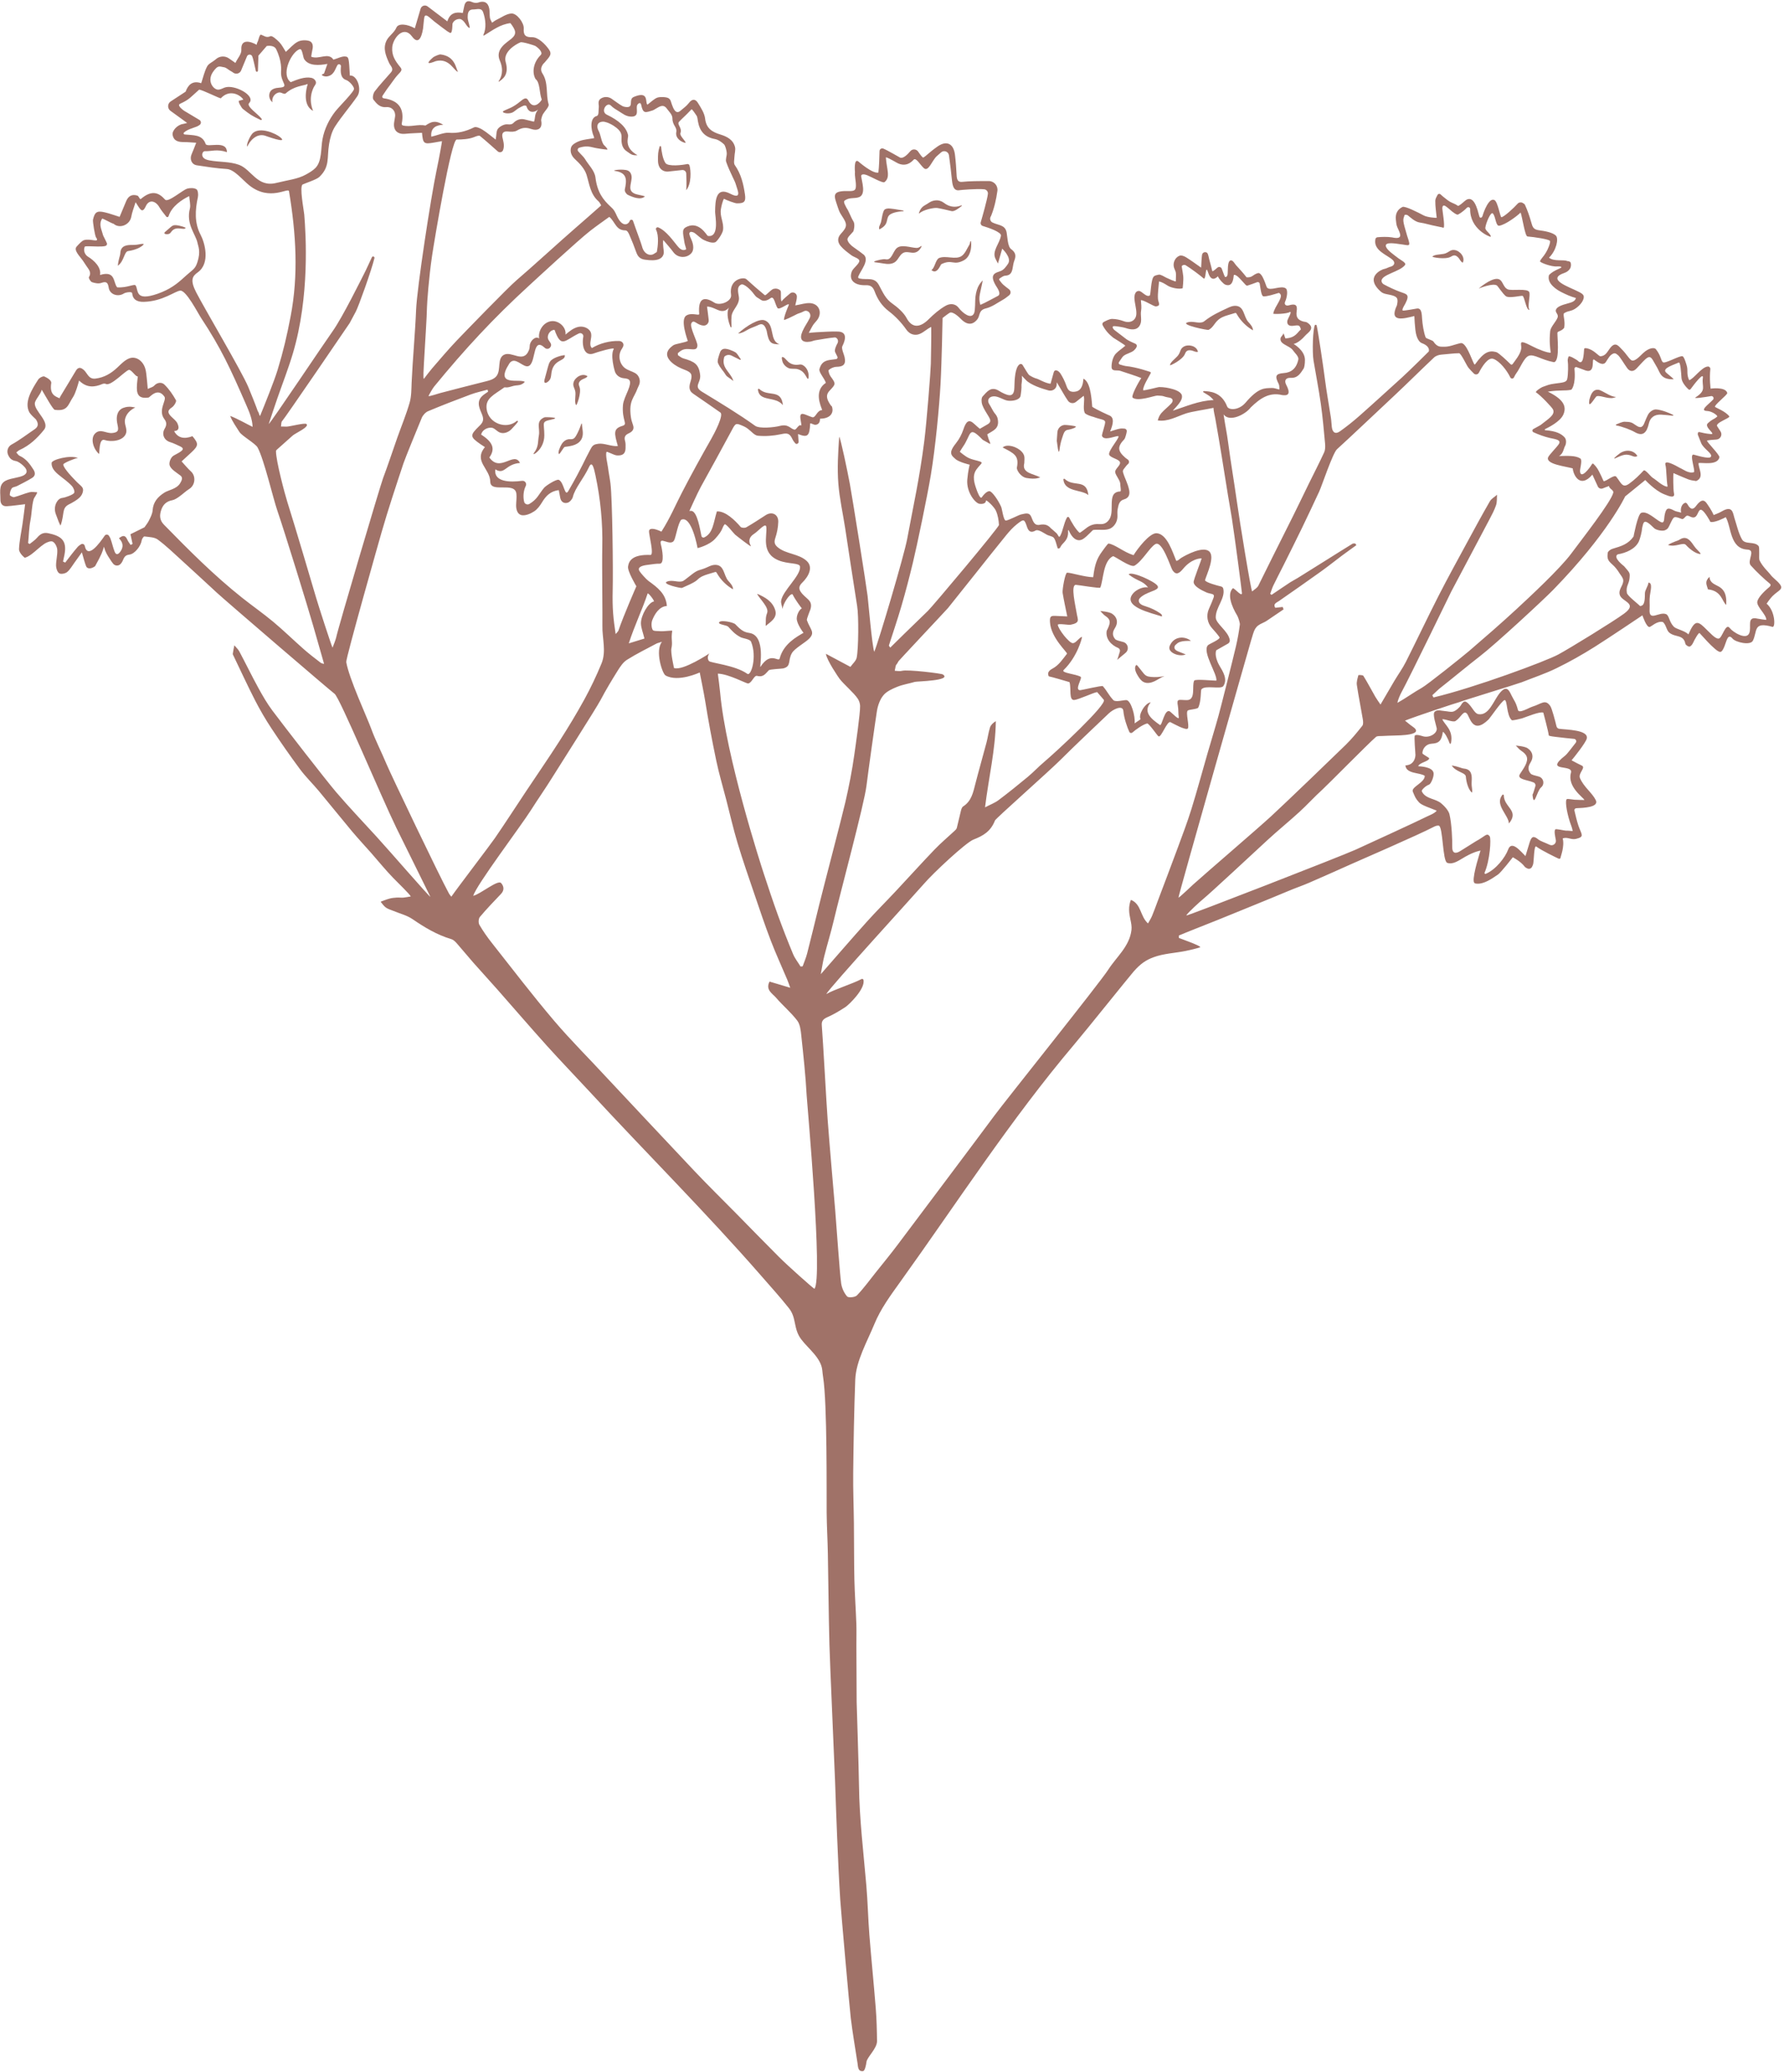 <?xml version="1.0" encoding="UTF-8" standalone="no"?><svg xmlns="http://www.w3.org/2000/svg" xmlns:xlink="http://www.w3.org/1999/xlink" fill="#a07268" height="1046.4" preserveAspectRatio="xMidYMid meet" version="1" viewBox="-0.1 -0.6 901.5 1046.4" width="901.5" zoomAndPan="magnify"><g id="change1_1"><path d="M41.81,247.58c-0.48,2.45-2.1,4.02-7.06,6.55c-3.82,1.95-2.11,4.7-4.21,10.58c-0.18,0.5-1.59-3.29-2.48-5.79 c-0.76-2.15-0.51-4.57,0.82-6.43c0.62-0.86,1.44-1.55,2.6-1.63c0.96-0.07,5.49-1.54,5.93-2.6c0.35-0.85-0.48-2.62-1.08-3.29 c-4.27-4.71-10.59-6.91-10.35-11.78c0.08-1.64,9.23-4.11,13.32-2.48c-1.19,0.01-7.22,2.48-7.39,3.19c-0.29,1.17,2.87,4.98,6.8,8.92 C40.92,245.03,42.22,245.46,41.81,247.58z"/><path d="M133.66,67.87c-4.19-1.16-7.57,2.7-8.76,5.54c-0.83-0.78,1.53-5.75,2.85-6.87c3.71-3.15,11.4,0.19,13.79,2.19 C145.88,72.38,134.04,67.97,133.66,67.87z"/><path d="M463.02,124.62c0.87,0.03,1.66-0.41,2.35-0.96c0.12-0.1,0.29,0.03,0.23,0.17c-0.66,1.5-1.85,2.83-3.44,3.14 c-1.81,0.36-3.75-0.66-5.47-0.02c-2.04,0.76-2.68,3.36-4.39,4.7c-1.57,1.23-3.78,1.21-5.75,0.86c-1.27-0.23-3.34-0.5-4.62-0.67 c-0.28-0.04-0.32-0.43-0.05-0.51c1.49-0.49,4.16-1.25,5.65-0.96c2.96,0.57,3.54-3.86,5.46-5.6 C455.35,122.62,460.12,124.52,463.02,124.62z"/><path d="M561.89,309.37c2.66,1.8,3.16,4.54,1.39,7.29c-1.28,1.99-1.39,3.77,0.19,5.58c0.44,0.5,2.12,0.92,3.92,1.37 c2.54,0.62,3.28,3.87,1.26,5.53c-2.13,1.75-4.32,3.62-4.32,3.61c0.34-0.31,0.95-2.72,1.44-4.21c0.25-0.77-0.13-1.6-0.88-1.91 c-3.37-1.4-6.43-4.49-5.75-8.62c1.66-3.37,2.56-5.4-0.53-7.41c-1.03-0.67-1.81-1.73-2.71-2.61 C555.9,307.99,560.35,308.33,561.89,309.37z"/><path d="M372.84,167.86c4.31-3.95,10.77-7.81,13.51-6.64c5.38,1.97,2.07,10.44,7.55,12.07c-4.27,0-5.53-0.57-6.57-6.76 c-0.85-2.86-2-3.97-3.9-3.12c-1.06,0.48-2.12,0.96-3.22,1.36C377.07,165.93,375.66,167.63,372.84,167.86z"/><path d="M366.65,188.77c-1.57-2.59-2.8-3.33-3.98-6.13c-0.47-1.11,0.75-4.34,1.15-5.47c0.29-0.82,1.05-1.46,1.91-1.59 c1.56-0.25,4.51,0.99,5.78,1.75c0.96,0.58,1.8,2.29,2.65,3.37c0.17,0.22-0.05,0.52-0.31,0.43l-4.26-2.12 c-1.08-0.54-2.39-0.46-3.35,0.28c-0.21,0.16-0.35,0.31-0.38,0.43c-0.46,1.9-0.48,3.19,0.35,5.01c0.96,2.1,3.9,4.88,4.25,7.16 C369.65,190.93,367.29,189.83,366.65,188.77z"/><path d="M586.96,310.74c-5.22-1.78-20.56-4.94-14.28-11.86c1.61-1.78,4.99-3.29,7.35-2.8c-2.75-3.55-5.11-2.93-9.79-6.55 c1.17-1.91,12.93,3.43,14.51,5.62c1.64,2.27-3.83,2.67-7.48,5.18c-0.97,0.67-2.06,1.49-1.91,2.65c0.19,1.55,2.03,2.2,3.53,2.66 c2.61,0.8,5.1,2,7.35,3.56c0.53,0.36,1.1,1.01,0.76,1.55C586.97,310.74,586.97,310.74,586.96,310.74z"/><path d="M525.59,240.61c-0.97,0-2.07,1.06-6.97,0.2c-3-0.53-5.09-4.09-4.86-5.24c1.23-6.11-1.48-7.21-7.2-10.17 c2.6-2.45,10.06,0.49,10.92,4.38c0.25,1.12,0.02,2.34,0.02,3.52C516.08,238.65,522.52,238.57,525.59,240.61z"/><path d="M470.55,135.79c1.71-0.92,2.1-5.28,3.87-6.06c3.33-1.45,8.24,0.97,11.27-0.94c1.84-1.16,2.83-3.75,4.05-5.79 c0.28-0.47,0.32-1.08,0.48-1.65c0.05-0.21,0.36-0.18,0.38,0.03c0.4,3.31-0.44,7.77-3.64,9.48c-5.37,2.88-5.81-0.72-11.31,1.93 C475.41,132.3,473.63,138.52,470.55,135.79z"/><path d="M599.07,329.93c-3.16,1.27-7.95-0.58-8.27-3.06c-0.13-1.07,0.72-2.51,1.53-3.41c2.3-2.55,6.37-2.73,9.36-0.43 c-0.6,0.19-5.45-0.4-7.25,1.65c-1.5,0.97-1.58,2.77,0.65,3.64C596.3,328.8,597.5,329.3,599.07,329.93z"/><path d="M761.84,145.54c1.99,0.85,10.14-0.69,10.86,1.46c0.63,1.88-1.13,7.37,0.09,8.86c-1.59,0.57-2.48-6.57-3.49-7.02 c-0.6-0.26-6.85,1.4-8.49,0.13c-1.42-1.1-4.05-5.06-4.41-5.33c-2-1.53-9.27,1.49-9.27,1.49s5.71-5.01,9.27-4.88 C759.49,140.36,759.12,144.38,761.84,145.54z"/><path d="M534.22,217.71c0.14-1.91,1.6-3.45,3.5-3.69l0,0c0.75-0.09,5.55,0.44,5.81,0.8c0.39,0.55-2.88,1.5-3.49,1.56 c-2.32,0.2-2.54,1.61-3.48,4.42c-0.58,1.74-0.99,3.54-1.21,5.37c-0.58,4.64-1.26-3.85-1.44-4.01 C534.01,220.66,534.12,219.17,534.22,217.71z"/><path d="M269.67,228.24c2.54-3.39,1.89-5.35,2.54-8.94c0.68-3.73-1.79-7.19,2.82-9.13c0.38-0.16,8.99-0.04,3.66,1.11 c-5.51,1.18-3.72,1.32-3.73,8.04C274.95,226.61,268.28,230.08,269.67,228.24z"/><path d="M291.05,204c-0.28-0.31-0.37-0.75-0.44-1.16c-0.25-1.45,0.27-4.14,0.02-5.59c-0.35-2.01-1.47-2.87-0.87-4.82 c0.81-2.63,4.49-4.78,7.03-3.01c-0.52,0.85-1.52,1.07-2.47,1.53c-0.93,0.45-1.85,1.21-1.93,2.24c-0.05,0.61,0.21,1.19,0.4,1.77 C293.76,197.91,291.33,204.31,291.05,204z"/><path d="M408.44,190.43c-0.04,0.29-0.42,0.36-0.57,0.11c-1.36-2.31-2.16-3.87-4.79-4.66c-1.6-0.48-3.24,0.1-4.8-0.61 c-1.17-0.53-2.22-1.53-2.77-2.7c-0.14-0.3-0.96-2.91-0.25-2.86c2.12,0.15,2.61,4.82,8.85,3.79 C405.9,183.21,409.1,186.06,408.44,190.43z"/><path d="M283.69,223.77c0.12-0.21,1.62-2.75,4.27-2.55c0.43,0.03,0.87,0.01,1.29-0.1c0.87-0.23,1.42-1.05,1.86-1.83 c1.05-1.86,1.87-3.81,2.53-5.82c0.06-0.19,0.34-0.15,0.34,0.05c0.05,2.24,0.9,4.6,0.1,6.87c-1.29,3.67-5.34,4.32-8.73,4.7 c-0.75,0.08-2.6,4.12-3.06,3.53C281.71,227.86,282.86,225.2,283.69,223.77z"/><path d="M285.31,178.77c0.37,3.23-5.51,1.84-6.7,8.61c-0.15,0.87-0.19,2.21-0.55,3.17c-0.66,1.77-3.85,3.73-2.96,0.44 c0.55-2.05,1.11-4.09,1.66-6.14c0.27-1,0.55-2.02,1.13-2.88C279.1,180.19,283.26,178.86,285.31,178.77z"/><path d="M456.4,105.75c0.18,0.03,0.17,0.3-0.02,0.31c-2.31,0.14-6.72,0.69-7.69,2.81c-1.01,2.2,0,4.07-4.42,6.39 c-0.57-1.17,0.49-2.41,0.79-3.56c0.44-1.71,0.57-3.45,1.15-5.15c0.16-0.49,0.36-0.99,0.75-1.32c0.4-0.33,0.93-0.43,1.45-0.51 C449.57,104.54,454.08,105.32,456.4,105.75z"/><path d="M395.52,204.01c-3.88-4.77-11.92-1.45-12.62-7.81c-0.04-0.38,0.41-0.62,0.69-0.35 C387.99,200.11,394.64,195.51,395.52,204.01z"/><path d="M578.74,340.41c0.15,0.11,0.3,0.21,0.46,0.29c0.68,0.36,1.46,0.48,2.22,0.56c2.32,0.23,4.67,0.09,6.95-0.42 c-1.78,0.65-3.34,1.8-5.05,2.62c-1.72,0.81-3.78,1.26-5.48,0.42c-1.2-0.59-2.03-1.71-2.75-2.84c-0.98-1.52-2.44-4.22-1.03-5.8 c0.31,0.05,0.52,0.21,0.71,0.45c0.83,1.04,1.66,2.08,2.49,3.13C577.69,339.4,578.16,339.98,578.74,340.41z"/><path d="M485.72,103.1c-1.74,0.75-5.16,1.57-8.78-1.23c-1.22-0.94-2.74-1.42-4.28-1.27c-2.55,0.24-3.45,1.45-5.42,2.49 c-1.57,0.83-2.44,2.26-2.99,3.85c-0.06,0.16,0.15,0.3,0.27,0.18c1.86-1.78,7.19-2.84,8.81-2.7c1.05,0.09,6.36,1.32,7.38,1.59 c1.39,0.37,3.82-1.47,5.19-2.63C486.04,103.25,485.9,103.02,485.72,103.1z M471.2,102.47L471.2,102.47L471.2,102.47L471.2,102.47z"/><path d="M68.27,205.19c-0.42,0.07-2.94-1-6.11,0.23c-3.06,1.18-3.59,4.41-3.1,7.31c0.51,3.02,1.62,5.03-2.57,5.37 c-2.97,0.24-5.77-2.31-8.4,0.1c-2.86,2.62-0.83,8.29,1.86,10.44c0.33,0.16-0.25-8.08,2.8-7.02c3.21,1.11,9.4,0.58,10.79-3.26 c0.87-2.4-1.02-4.65-0.46-7.2C63.69,208.33,65.76,206.44,68.27,205.19z"/><path d="M842.77,274.6c3.62,1.38,7.65-1.53,9.04,0c2.28,2.52,5.37,4.63,7.48,4.63c-0.58-1.53-1.58-1.48-3.74-4.67 c-1.5-2.21-3.52-4.8-6.83-2.67C847.37,272.75,845.93,272.75,842.77,274.6z"/><path d="M872.21,304.89c-2.14-1.59-2.2-7.08-9.24-7.84c-0.65-2.34-1.8-3.94,0.77-6.32C864.19,296.99,872.93,292.77,872.21,304.89z"/><path d="M833.11,213.27c0.67-2.99,2.86-4.63,6.19-4.46c1.97,0.1,3.94,0.35,5.91,0.55c0.24,0.03,0.35-0.3,0.13-0.42 c-1.62-0.91-6.03-2.63-8.59-2.76c-1.37-0.07-3.33,1.09-4.2,2.92c-0.52,1.1-1.1,2.32-1.55,3.53c-0.88,2.41-1.94,3.37-4.49,1.52 c-2.27-1.64-2.84-1.64-5.66-1.75c-1.01-0.04-2.94,0.8-4.23,1.35c-0.26,0.11-0.21,0.48,0.07,0.53c2.65,0.45,7.26,2.17,9.19,3.3 C830.07,220.04,832.06,217.97,833.11,213.27z"/><path d="M806.78,199.51c2.37-0.61,6.44,2.1,9.76,0.36c-2.52,0-5.78-2.43-8.09-3.39c-1.3-0.55-2.82-0.19-3.7,0.91 c-1.37,1.71-1.44,3.5-1.64,3.62C801.98,207.35,806,199.71,806.78,199.51z"/><path d="M818.59,228.24c-0.23,0.14-3.18,2.41-2.96,2.72c0.21,0.29,3.83-2.05,6.21-1.93c2.99,0.15,3.62,1.66,5.46,0.73 C826.16,227.44,822.47,225.82,818.59,228.24z"/><path d="M899.23,294.35c-1.52-1.91-3.41-2.98-4.85-4.96c-0.73-1.01-3.82-3.75-5.36-7.03c-0.44-0.95,0.2-6.41-0.47-7.2 c-2.15-2.52-6.82-0.55-8.39-3.36c-1.83-3.28-2.61-7.15-3.81-10.77c-0.76-2.27-0.77-6.69-6.4-3.35c-1.63,0.96-3.81,1.68-4.1,1.84 c-0.95-2.33-3-5.24-3.69-6.17c-2.05-2.73-4.19,0.28-5.54,2c-0.46,0.58-1.17,1.1-1.89,0.94c-0.42-0.1-0.75-0.4-1.06-0.7 c-0.99-0.94-1.29-3.18-2.98-1.85c-1.41,1.11-1.62,3.22-1.25,4.55c-1.54-0.43-2.63-0.54-3.53-1.02c-3.17-1.72-4.1-1.34-4.8,2.17 c-0.43,2.17,0.05,4.67-2.19,3.5c-2.63-1.38-6.74-5.65-9.66-4.53c-1.84,0.71-3.86,11.94-3.89,11.98c-2.71,3.78-5.9,4.78-10.66,6.19 c-0.95,0.28-2.26,1.22-2.37,2.01c-0.41,2.98,0.1,3.93,2.28,5.86c1.45,1.28,2.65,2.81,3.65,4.46c0.66,1.08,1.84,2.29,1.9,3.6 c0.11,2.61-2.5,4.4-1.78,7.24c0.94,3.66,9.49,4.19,2.22,9.55c-5.24,3.87-27.38,17.48-33.31,20.68 c-6.25,3.37-42.22,16.74-63.02,21.67c-0.31-0.6-0.27-0.52-0.59-1.12c1.56-1.42,3.02-2.97,4.71-4.23 c1.98-1.48,14.73-11.94,19.31-15.45c7.69-5.88,32.21-28.56,37.13-33.62c27.69-28.45,36.29-47.11,36.29-47.11l10.18-8.27 c0,0,4.75,5.2,9.36,7.1c2.55,1.05,5.84,2.42,5.12-0.54c-0.39-1.61-0.41-9.32-0.25-10.07c1.88,0.88,7.24,3.08,7.62,3.21 c1.87,0.6,1.92,0.44,3.87,0.79c4.37-1.85,1.01-6.38,1.21-9.09c2.14-0.31,9.43,1.36,10.53-2.84c0.33-1.25-7.02-8.34-6.2-8.52 c1.03-0.23,2.9-0.39,4.68-0.5c2.03-0.12,3.18-2.38,2.09-4.09c-0.48-0.76-1.05-1.63-1.69-2.61c-1.18-1.79,6.75-4.16,6.11-5.02 c-1.87-2.51-6.82-4.39-7.16-4.71c-0.86-0.81,6.4-6.2,6.14-7.11c-0.93-3.27-8.42-2.17-8.42-2.17s-0.66-4.71-0.15-9.85 c0.07-0.71-0.47-1.34-1.18-1.32c-3.15,0.09-7.19,6.3-9.51,6.9c-1.36-2.98-0.62-4.55-1.07-6.74c-0.17-0.84-1.35-4.9-2.2-5.33 c-1.23-0.62-8.84,3.87-9.96,3.02c-1.14-0.87-0.84-3.08-3.57-6.6c-0.71-0.92-3.39-0.91-6.56,2.06c-1.56,1.46-4.39,4.72-6.05,3.37 c-1.18-0.96-2.89-3.66-3.99-4.7c-2.05-1.96-3.64-5.03-6.51-1.33c-1.57,2.03-2.22,3.94-4.85,4.18c-1.02,0.09-3.26-3.36-7.04-4.04 c-0.63-0.11-1.22-0.17-1.28,0.47c-0.2,2.2-0.28,9-3.35,5.67c-0.41-0.22-4.23-2.85-4.57-1.82c-0.25,0.77-0.5,1.67-0.32,2.41 c0.19,0.79,0.27,6.5-0.33,8.91c-0.41,1.62-2.45,1.69-6.07,2.18c-3.23,0.44-3.4,0.67-6.44,1.75c-0.72,0.26-3.86,2.32-3.21,2.72 c2.25,1.4,8.03,7.5,8.55,8.57c1.35,2.8-2.64,4.95-5.93,7.65c-0.71,0.59-2.64,1.47-4.01,2.29c-0.63,0.38-0.58,1.3,0.08,1.61 c2.23,1.04,5.66,2.31,8.18,2.87c2.73,0.61,5.82,0.89,4.76,2.9c-0.76,1.45-5.04,5.59-5.54,6.92c-1.29,3.49,8.92,4.54,12.47,5.58 c0,0.03,0,0.06,0,0.09c0.26,3.17,3.67,10.33,9.91,3.05c1,2.18,1.88,4.08,2.75,5.98c0.43,0.93,1.55,1.36,2.49,0.97l0.01-0.01 c1.04-0.44,2.12-0.8,3.18-1.19c0.02,1.44,2.45,1.99,2.12,3.38c-1.13,4.71-15.82,23.45-21.23,30.73 c-5.74,7.73-21.36,22.23-27.69,28.08c-7.78,7.19-15.8,14.14-23.84,21.05c-3.12,2.68-21.35,17.25-24.06,18.72 c-3.43,1.87-8.2,5.3-12.25,7.55c0.26-1.7,1.52-4.35,1.97-5.18c4.56-8.4,24.99-50.56,25.24-51.04c6.41-12.1,12.84-24.19,19.23-36.31 c1.25-2.38,2.54-4.77,3.4-7.3c0.55-1.62,0.36-3.5,0.5-5.26c-1.24,1.1-2.87,1.97-3.65,3.33c-3.93,6.8-7.67,13.71-11.41,20.61 c-4.87,9-9.83,17.96-14.48,27.07c-5.64,11.05-10.93,22.28-16.52,33.36c-1.68,3.33-3.9,6.38-5.82,9.6 c-2.23,3.74-4.4,7.51-7.01,11.97c-1.15-1.71-1.95-2.76-2.61-3.91c-2.02-3.52-3.9-7.13-6.04-10.58c-0.3-0.49-2.5-0.46-2.53-0.35 c-0.41,1.63-1.01,3.37-0.77,4.97c0.85,5.75,2.03,11.45,2.99,17.19c0.19,1.11,0.36,2.65-0.23,3.4c-2.64,3.35-5.37,6.68-8.42,9.66 c-4.76,4.64-29.69,28.69-37.53,35.91c-7.08,6.52-32.87,28.61-39.51,34.59c-0.79,0.71-6.48,6.17-7.45,6.68 c-0.31-0.31,36.07-127.87,36.7-129.93c1.69-5.59,1.77-7.05,6.1-8.95c0.64-0.28,1.25-0.6,1.83-0.99c2.85-1.89,5.66-3.83,8.49-5.75 c-0.24-0.66-0.21-0.57-0.45-1.22l-3.77,0.41c-1.19-2.05,0.61-2.53,1.93-3.44c7.09-4.92,14.16-9.86,21.17-14.88 c3.61-2.59,7.09-5.37,10.65-8.04c2.39-1.78,4.82-3.5,7.24-5.25c-0.17-0.28-0.34-0.56-0.51-0.84c-0.49,0.03-1.09-0.11-1.46,0.12 c-4.5,2.76-8.96,5.58-13.43,8.38c-4.74,2.97-9.48,5.95-14.24,8.9c-1.25,0.78-2.59,1.41-3.81,2.21c-3.15,2.07-6.27,4.21-9.4,6.31 c-0.34-0.27-0.33-0.26-0.67-0.53c0.52-1.4,0.93-2.85,1.57-4.19c1.67-3.45,3.47-6.85,5.18-10.28c3.12-6.26,6.26-12.51,9.31-18.8 c2.96-6.11,5.84-12.26,8.71-18.41c1.23-2.63,6.83-19.41,8.98-21.34c4.39-3.93,25.21-23.57,29.13-27.24 c6.71-6.28,13.21-12.79,19.91-19.09c0.9-0.84,2.4-1.35,3.66-1.44c2.65-0.18,6.29-0.71,8.95-0.71c1.06,0,3.75,6.06,4.78,7.34 c0.66,0.83,1.78,1.98,2.72,2.91c0.76,0.76,2.04,0.55,2.54-0.41c1.51-2.92,4.58-7.99,7.33-6.99c3.23,1.17,6.85,5.83,8.55,9.36 c0.37,0.77,1.46,0.77,1.83,0.01c0.41-0.84,0.85-1.65,1.4-2.39c1.69-2.25,3.68-7.54,6-8.48c2.78-1.12,6.19,1.94,12.83,3.18 c3.34-0.53,1.4-14.55,1.81-15.09c0.5-0.65,2.12-0.67,3.33-2.26c0.76-3.31-0.84-6.83-0.01-7.39c1.03-0.7,2.26-0.99,3.47-1.3 c2.45-0.62,5.71-3.56,6.34-6.01c0.41-1.58,0-2.34-2.62-3.59c-4.26-2.25-16.76-6.19-6.87-9.52c1.11-0.37,2.2-1.24,2.74-2.2 c0.48-0.86,0.6-2.46,0.09-3.17c-0.23-0.32-0.95-0.52-1.64-0.56c-1.52-0.85-6.71,0.36-9.14-1.7c3.76-3.68,4.89-9.49,3.56-11.03 c-1.53-1.76-6.13-2.48-8.4-2.78c-3.16-0.4-3.44-1.57-4.24-4.38c-0.81-2.87-1.8-5.73-3.04-8.44c-0.21-0.46-0.72-0.78-1.29-1.08 c-0.83-0.42-1.84-0.23-2.46,0.46c-2.01,2.23-6.62,6.49-8.14,6.82c-0.69,0.15-1.78-7.76-3.58-8.67c-2.8-1.42-5.48,6.2-5.91,7.7 c-0.09,0.32-0.19,0.66-0.41,0.91c-0.22,0.25-0.61,0.4-0.9,0.23c-0.25-0.14-0.35-0.44-0.43-0.71c-0.88-3.06-2.68-11.93-7.64-7.4 c-0.32,0.29-2.77,2.55-3.24,2.16c-1.1-0.91-2.62-1.29-3.9-2.03c-1.24-0.72-2.35-1.7-3.48-2.58c-0.48-0.37-0.9-0.82-1.37-1.21 c-0.45-0.38-1.13-0.25-1.42,0.26c-0.55,1-1.15,2-1.17,3.01c-0.05,2.87,0.44,5.75,0.71,8.63c-0.2,0.08-4.6-0.15-6.63-1.23 c-2.81-1.5-9.42-4.87-10.68-4.25c-2.58,1.25-3.65,3.56-3.33,6.42c0.14,1.27,0.22,2.63,0.73,3.77c1.38,3.08,3.43,6.51-2.68,5.17 c-2.26-0.37-5.54-0.26-7.36-0.06c-0.52,0.06-0.92,0.45-1.03,0.96c-1.16,5.83,6.07,7.93,8.8,10.56c1.3,1.25,0.85,2.86-1.16,3.35 c-1.13,0.28-2.11,0.98-3.27,1.16c-0.92,0.15-10.25,3.92-1.53,11.51c1.21,1.05,3.02,1.2,4.59,1.55c3.68,0.84,4.24,1.7,3.46,5.27 c-4.33,9.09,3.72,6.64,8.79,5.44c0.16,2.84,0.19,3.89,0.52,6.98c0.21,1.95,0.99,5.82,3.32,6.71c4.5,1.71,3.45,4.2,3.45,4.2 s-9.76,9.71-13.51,13.1c-7.18,6.49-14.3,13.03-21.55,19.43c-3.13,2.76-6.41,5.38-9.81,7.79c-2.26,1.6-3.78,0.66-4.12-2.18 c-0.19-1.6-0.23-3.22-0.48-4.81c-0.99-6.5-2.19-12.97-3.02-19.49c-0.62-4.89-3.38-23.8-4.2-27.16c-0.26-0.07-0.5-0.14-0.74-0.2 c-1.23,1.84-1.47,14.09-0.82,18c1.22,7.32,2.66,14.6,3.7,21.94c0.95,6.7,1.54,13.45,2.16,20.19c0.13,1.44,0.09,3.1-0.49,4.38 c-2.41,5.24-5.06,10.37-7.61,15.55c-3.6,7.32-7.09,14.69-10.79,21.96c-2.54,5-12.42,24.84-14.83,29.76 c-0.59,1.2-2.07,1.97-3.14,2.93c-0.7-1-6.28-35.19-7.8-45.97c-1.39-9.89-3.09-19.73-4.39-29.62c-0.59-4.5-1.32-7.58-2.24-13.82 c3,4.16,11.13-0.02,13.73-3.53c4.42-4.26,9.09-7.86,15.83-6.24c0.31,0.07,0.64,0.06,0.97,0.08c2.17,0.16,2.66-1,2.15-2.83 c-0.23-0.82-0.61-1.62-1.01-2.38c-1.31-2.49,0.07-3.67,2.23-3.56c3.65,0.18,5.03-2.39,6.6-4.78c0.2-0.31,0.64-2.02,0.61-4.34 c-0.06-4.86-5.73-8-5.73-8s2.52-0.38,5.73-4.07c1.53-1.76,5.55-3.81,1.2-6.71c-0.59-0.4-1.35-0.37-2.01-0.55 c-2.68-0.73-3.84-2.15-3.37-5.19c0.5-3.22-0.67-3.94-3.87-3.01c-1.84,0.54-2.51-0.67-1.96-1.84c1.02-2.19,1.47-5.85,0.35-6.68 c-2.39-1.77-7.96,1.55-9.5-0.45c-0.29,0.12-2.26-8-4.66-7.27c-2.74,0.83-2.61,2.32-5.69,2.1c-1.64-2.12-3.46-4.11-5.28-6.08 c-0.6-0.65-1.54-2.51-2.59-2.48c-2.08,0.06-1.41,6.05-1.75,7.3c-0.08,0.31-0.19,0.63-0.42,0.86c-0.23,0.23-0.61,0.34-0.88,0.16 c-0.13-0.08-0.96-2.32-1.59-4.06c-0.34-0.93-1.51-1.22-2.24-0.55c-0.89,0.81-1.96,1.69-2.53,1.81c-0.49-2.04-1.03-4.07-1.6-6.1 c-0.25-0.89-0.39-2.29-0.91-3.06c-0.03-0.04-0.07-0.08-0.13-0.13c-0.85-0.72-2.19-0.32-2.51,0.74c-0.03,0.09-0.05,0.17-0.06,0.26 c-0.26,1.84-0.29,3.71-0.47,6.44c-3.04-2.11-5.26-3.78-7.61-5.22c-0.92-0.57-2.35-1.14-3.22-0.82c-2.4,0.88-3.61,3.76-2.84,6.14 c0.25,0.77,0.68,1.47,0.86,2.26c0.14,0.61,0.12,1.23,0.1,1.85l-0.08,2.71c-0.01,0.41-4.54-1.7-4.83-1.84 c-0.79-0.39-2.83-1.69-3.7-1.54c-0.72,0.13-2.04,0.39-2.56,0.91c-1.58,1.53-1.49,9.32-2.11,9.66c-1.82,0.98-3.84-2.29-5.46-2.33 c-1.84-0.04-2.34,2.13-2.25,3.77c0.13,2.55,1.02,5.09,0.98,7.63c-0.05,3.55-3.1,5.1-6.41,3.87c-1.85-0.69-3.89-1.12-5.85-1.14 c-1.25-0.01-2.91,0.86-4.26,1.56c-0.58,0.3-0.82,1.02-0.52,1.61c1.3,2.52,3.09,4.53,5.37,6.33c0.42,0.33,6.34,3.81,6.04,4.08 c-1.52,1.36-3.27,2.43-4.71,3.91c-1.51,1.56-2.22,4.48-2.19,6.77c0.03,2.54,2.83,1.39,4.44,1.97c2.46,0.88,8.04,2.55,10.58,3.64 c-1.56,2.28-5.29,9.19-4.35,9.92c2.72,2.11,11.02-1.12,12.46-1.07c4.06,0.14,2.09,0.35,6.12,1.05c1.76,0.31,2.08,1.63,0.97,2.87 c-1.58,1.75-3.52,3.17-5.08,4.94c-0.89,1.02-1.48,2.38-1.79,3.69c5.12,0.75,9.62-2.01,14.31-3.55c2.86-0.94,9.6-1.91,13.84-2.8 c0.07,1.79,0.57,3.49,0.89,5.25c2.33,12.83,4.28,25.72,6.38,38.59c0.66,4.04,1.41,8.08,2.04,12.12c1.47,9.42,4.97,36.13,5.06,37.52 c0.17,2.47-4.05-2.89-4.62-2.33c-2.92,2.89-0.72,8.86,2.26,13.8c0.49,0.82,1.42,3.67,1.32,4.5c-0.47,3.69-1.14,7.37-1.98,11 c-1.26,5.47-7.55,30.5-8.81,35.04c-1.78,6.42-3.75,12.78-5.6,19.18c-2.71,9.37-5.24,18.79-8.13,28.1c-2.04,6.56-4.5,13-6.88,19.46 c-3.36,9.09-6.81,18.14-10.23,27.2c-0.91,2.42-1.77,4.85-2.77,7.23c-0.54,1.28-1.32,2.45-2.02,3.72c-4.05-3.62-3.28-9.72-8.63-11.9 c-1.37,3.39-0.98,6.61-0.26,9.9c0.38,1.74,0.75,3.6,0.54,5.34c-0.99,8.32-7.6,13.56-11.76,20.06 c-4.27,6.67-52.27,66.55-57.49,73.65c-6.03,8.2-45.69,60.97-49.18,65.6c-3.53,4.68-7.26,9.21-10.92,13.8 c-3.07,3.85-5.98,7.87-9.38,11.42c-0.94,0.98-4.27,1.3-4.96,0.53c-1.55-1.74-2.67-4.26-3.01-6.6c-0.72-5.01-2.41-29.75-3.02-37.03 c-1.28-15.28-2.67-30.55-3.82-45.84c-0.61-8.18-2.33-39.87-2.95-47.51c-0.18-2.2,0.82-3.17,2.81-4.05 c3.19-1.41,6.23-3.23,9.16-5.14c1.68-1.1,10.08-9.14,9.1-13.66c-0.1-0.45-0.61-0.67-1.02-0.45c-4.8,2.51-13.66,5.19-17.79,7.58 c1.64-3.24,45.96-51.72,49.25-55.57c4.75-5.55,21.31-20.97,25.12-22.46c4.92-1.92,8.73-4.1,10.89-9.66 c0.4-1.04,26.61-24.16,33.09-30.59c8.01-7.97,16.26-15.7,24.44-23.5c2.13-2.04,7.06-4.49,7.34-1.2c0.3,3.5,1.95,8.32,3.01,10.55 c0.28,0.6,1.07,0.77,1.57,0.32c1.6-1.42,5.2-4.02,7.42-4.57c0.91-0.22,5.47,6.63,5.73,6.44c1.3,1.2,4.34-7.95,6.09-7.08 c1.12,0.55,7.9,4.39,8.77,3.16c0.89-1.26-1.2-7.97-0.06-9.03c0.62-0.58,4.93-0.66,5.33-1.53c1.59-3.4,1.13-8.66,1.59-9.2 c1.95-2.3,9.84,0.21,11.08-1.67c2.35-3.55-0.42-7.62-1.91-10.18c-3.01-5.21-1.66-7.88-1.66-7.88l5.99-3.4 c0.58-0.33,0.95-1.14,0.83-1.8c-0.85-4.68-7.1-8.15-7.1-11.45c0-5.12,4.98-9.64,3.8-14.51c-0.11-0.46-0.56-0.92-1.01-1.03 c-2.31-0.57-7.67-1.99-8.22-3.15c0.84-3.01,5.33-12.08,1.99-14.71c-3.22-2.53-11.42,1.81-13.98,3.39 c-1.08,0.66-1.59,1.53-2.55,1.47c-1.77-4.18-4.56-13.58-9.89-13.92c-3.52-0.22-9.68,7.81-11.67,11.09c-5-1.54-9.39-5.47-12.65-5.88 c-0.39-0.05-2.87,3.5-3.34,4.14c-2.43,3.33-3.66,6.38-4.39,12.86c-4.29-0.05-10.99-2.27-13.2-2.28c-0.97,0-2.51,8.62-2.26,10.19 c0.6,3.71,1.43,7.37,2.34,11.9c-2.38-0.11-4.26-0.19-6.15-0.28c-2.41-0.12-2.73,0.62-2.57,3.27c0.49,7.95,9.03,15.29,8.58,15.86 c-2.16,2.72-4.05,5.76-7.3,7.5c-1.53,0.82-2.9,1.98-1.89,3.91c2.41,0.53,6.86,1.89,10.47,2.93c0.98,3.23-0.46,9.25,2.4,9.01 c2.24-0.19,9.65-3.73,11.56-3.98c1.26,1.45,2.34,2.65,3.36,3.89c1.86,2.24-24.02,26.23-30.16,31.41c-2.86,2.41-5.43,5.18-8.31,7.57 c-4.82,4.01-9.71,7.93-14.72,11.7c-1.86,1.4-4.13,2.23-6.82,3.64c1.86-15.14,5.26-29.08,5.46-43.54c-1.49,0.91-2.56,1.96-2.96,3.23 c-0.78,2.46-1.09,5.06-1.75,7.56c-1.84,6.96-3.84,13.87-5.63,20.84c-1.12,4.36-1.95,8.77-6.2,11.46c-0.62,0.39-0.92,1.46-1.13,2.28 c-0.73,2.84-1.31,5.72-2.05,8.56c-0.14,0.54-0.65,1.03-1.09,1.44c-3.39,3.17-6.97,6.15-10.18,9.5 c-6.69,6.97-13.15,14.15-19.76,21.2c-4.79,5.11-9.77,10.05-14.45,15.26c-7.62,8.48-15.05,17.11-23.26,26.47 c0.69-3.66,1.08-6.42,1.76-9.1c1.53-6.04,3.38-12.01,4.81-18.07c3.23-13.74,15.39-58.72,16.52-67.99 c0.91-7.45,4.46-32.58,5.27-37.68c0.45-2.81,1.51-5.88,3.28-8.02c1.67-2.02,4.5-3.27,7.04-4.3c2.84-1.15,5.95-1.6,8.9-2.48 c0.96-0.29,18.95-0.55,14.1-3.75c-0.79-0.52-17.82-2.6-20.64-1.82c-1.13,0.31-2.44,0-3.67-0.03c0.27-1.21,0.41-2.47,0.86-3.6 c0.25-0.63,25.34-27.18,26.06-28.09c4.54-5.71,9.1-11.41,13.66-17.11c5.24-6.57,10.43-13.17,15.75-19.68c1.65-2.02,3.44-4,5.48-5.6 c3.49-2.74,3.68-2.59,5.04,1.45c0.77,2.28,1.99,3.14,4.37,1.78c1.37-0.79,4.62,1.64,5.78,2.21c0.84,0.41,2.61,0.74,3.23,1.33 c1.05,0.99,1.59,4.08,2.12,5.45c0.27,0.21,0.69,0.14,0.96-0.08c0.27-0.22,0.43-0.54,0.58-0.85c0.93-1.93,4.1-3,3.68-8.02 c-0.02-0.22,0.28-0.3,0.37-0.09c2.17,5,5.02,5.75,7.26,4.32c2.14-1.36,4.73-4.48,5.09-4.53c2.93-0.4,6.58,0.57,9.09-0.99 c0.22-0.14,0.44-0.29,0.64-0.46c1.69-1.38,2.58-3.51,2.52-5.68c-0.03-1.21-0.07-2.41,0.08-3.15c0.42-2.1,0.63-4.43,3.22-5.16 c2.57-0.72,3.05-2.6,2.6-4.8c-0.72-3.53-2.15-5.62-3.08-8.88c-0.16-0.55-0.03-1.14,0.33-1.58c0.67-0.81,1.57-2.13,2.07-2.48 c0.84-0.59,0.83-1.84-0.02-2.42c-0.44-0.3-0.89-0.6-1.27-0.93c-3.92-3.44-4.04-5.58-0.38-9.37c0.3-0.31,1.09-2.95,1.17-3.96 c0.05-0.68-0.46-1.28-1.15-1.33c-0.78-0.06-1.57-0.11-2.32,0.02c-1.48,0.25-2.92,0.82-4.96,1.43c1.58-3.76,2.22-7.05-0.38-8.11 c-0.81-0.33-6.54-2.92-8.65-4.37c-0.47-6.35-1.29-12.68-4.44-14.19c-0.17,1.15-0.2,2.02-0.44,2.82c-0.61,2.08-1.57,3.59-4.17,3.79 c-2.59,0.2-3.33-1.1-4.05-3.15c-0.75-2.12-1.76-4.2-2.98-6.09c-0.79-1.23-2.85-2.65-3.42-0.44c-0.34,1.31-1.21,4.28-1.57,5.64 c-2.65-0.28-5.88-2.31-6.96-2.58c-1.32-0.33-2.59-1.03-3.77-1.76c-0.61-0.37-2.51-3.82-3.4-5.17c-0.32-0.48-0.96-0.65-1.45-0.35 c-2.38,1.48-2.61,7.78-2.7,11.63c-0.1,4.68-2.14,4.86-6.43,2.58c-0.67-0.35-1.29-0.79-1.97-1.14c-3.71-1.88-5.65,1.12-7.61,3.16 c-0.76,0.79-0.68,2.95-0.23,4.21c0.75,2.09,2.07,3.99,3.22,5.93c0.83,1.4,1.53,2.73-0.33,3.86c-1.26,0.76-2.55,1.49-4.1,2.38 c-0.83-0.73-1.82-1.53-2.73-2.41c-2.75-2.63-4.17-1.55-5.6,2.77c-0.82,2.45-2.03,4.76-3.63,6.79c-2.42,3.08-3.7,5.27-1.11,7.41 c0.24,0.2,0.46,0.42,0.69,0.64c1.72,1.64,7.25,2.92,7.25,2.92s-0.82,2.95-1.21,7.54c-0.54,6.34,4.06,11.96,6.19,12.22 c2.52,0.31,3.31-0.82,3.26-1.7c0.49-0.18,4.1,3.16,5.02,5.2c0.98,2.19,1.4,4.73,1.54,7.15c0.07,1.18-33.43,41.01-35.88,43.39 c-5.76,5.58-19.27,18.64-20.64,20.26c2.61-8.14,5.11-15.4,7.26-22.76c2.11-7.23,4.01-14.53,5.77-21.85 c2.17-9.02,7.19-33.06,9.05-44.17c2.35-14.03,4.27-34.4,4.92-46.15c0.65-11.81,1.02-33.21,1.02-33.21s2.53-2.03,3.59-2.64 c1.61-0.93,5.06,2.48,5.46,2.9c4.68,4.99,7.64,1.53,8.56,0.35c1.44-1.82,0.49-4.57,4.26-5.46c3.08-0.73,5.78-2.77,8.57-4.34 c1.14-0.64,2.17-1.45,3.2-2.28c0.98-0.79,0.95-2.3-0.06-3.05c-0.97-0.72-1.93-1.46-2.84-2.25c-0.76-0.67-1.37-1.52-2-2.34 c-0.23-0.29-0.15-0.71,0.16-0.91c0.92-0.59,1.84-1.32,2.79-1.36c2.54-0.12,3.31-1.57,3.69-3.67c0.25-1.35,0.41-2.75,0.91-4.01 c0.96-2.45,0.61-4.08-1.7-5.78c-1.76-1.29-1.81-6.44-2.24-8.48c-0.81-3.83-4.04-3.4-7.13-4.92c-1.21-0.59-1.55-2.17-0.74-3.24 c1.57-3.86,2.62-8.26,3.23-12.74c0.35-2.61-1.69-4.94-4.32-4.95c-4.24-0.02-10.18,0.02-13.46,0.4c-2.41,0.28-2.73-1.49-2.83-3.42 c-0.18-3.44-0.42-6.9-0.84-10.32c-0.7-5.6-4.22-7.33-8.82-4.11c-4.28,3-5.62,4.74-7.17,5.57c-0.33,0.18-1.54-1.43-2.62-3.01 c-0.92-1.35-2.88-1.46-3.93-0.21c-1.57,1.87-3.72,3.9-5.21,3.23c-0.53-0.24-6.16-3.59-8.44-4.53c-0.9-0.38-1.9,0.27-1.92,1.25 c-0.06,2.91-0.22,8.21-0.59,10.85c-2.95,0.72-10.03-5.53-10.09-5.58c-2.44-1.86-1.74,5.29-1.74,5.29c-0.2,2.22,0.5,4.51,0.48,6.77 c-0.02,2.06-0.26,2.96-3.49,2.87c-7.69-0.22-7.85,1.58-6.47,5.71c1.47,4.41,1.47,4.68,2.78,6.67c2.86,4.33,3.02,5.49-0.42,9.21 c-1.95,2.11-1.65,4.29-0.13,6.14c1.49,1.8,3.48,3.21,5.37,4.64c1.35,1.02,3.88,1.61,4.08,2.72c0.27,1.49-3.11,3.77-3.77,5.46 c-1.87,4.82,1.91,7.18,6.97,7c2.36-0.08,3.63,0.69,4.52,3.09c1.45,3.93,3.65,7.36,7.21,10.07c3.37,2.56,6.4,5.81,8.84,9.28 c2.06,2.92,4.69,2.71,5.84,2.46c2.4-0.53,4.58-2.93,6.73-3.81c0.08,5.61-0.12,13.42-0.2,18.64c-0.05,3.23-2.08,29.29-3.31,38.98 c-2.41,18.95-5.52,32.58-8.65,49.45c-1.52,8.21-14.26,51.33-16.64,57.01c-1.13-3.33-2.97-24.95-3.36-28.23 c-0.61-5.14-7.77-50.16-8.97-56.61c-1.28-6.88-4.63-22.81-5.38-23.83c-0.57,8.24-1.03,16.01-0.43,23.69 c0.58,7.5,2.27,14.91,3.42,22.37c0.44,2.87,5.5,36.21,6.08,39.48c0.82,4.68,0.71,21.83-0.25,26.13c-0.36,1.61-1.97,2.95-3.15,4.59 c-3.53-1.88-7.61-4.06-12.38-6.6c0.41,3.25,6.4,11.98,6.92,12.66c2.31,2.98,7.09,6.88,9.18,10.02c0.69,1.03,1.14,2.41,1.17,3.65 c0.1,3.79-2.28,20.03-2.93,24.67c-1.12,8-2.69,15.96-4.5,23.84c-1.75,7.65-10.85,42.2-13.24,51.92 c-2.02,8.22-4.01,16.45-6.11,24.66c-0.56,2.18-1.49,4.27-2.24,6.41c-0.5,0.05-0.56,0.06-1.06,0.11c-1.27-2.09-2.86-4.06-3.79-6.29 c-2.68-6.44-5.22-12.95-7.6-19.51c-2.56-7.06-4.93-14.19-7.27-21.33c-1.39-4.24-19.02-58.69-21.98-91.18 c-0.17-1.92-0.95-8.05-1.17-9.61c5.63,0.17,14.45,5.14,15.36,4.97c1.92-0.35,2.94-4.26,4.51-3.84c3.18,0.86,4.25-1.19,5.87-2.82 c0.59-0.59,6.5-0.76,7.27-0.95c4.32-1.04,2.2-4,4.47-7.81c1.36-2.28,6.52-5.16,8.43-6.99c3.59-3.42,0.76-4.78-0.91-9.56 c-0.21-0.6,1.66-4.99,1.82-5.55c1.36-4.71-2.39-5.05-4.96-8.82c-1.26-1.85-0.54-3.29,0.8-4.59c3.21-3.13,5.62-7.74,2.35-10.86 c-4.05-3.86-10.59-3.45-14.84-7.09c-1.51-1.29-1.81-2.52-1.14-4.53c0.88-2.62,1.43-5.45,1.51-8.21c0.11-3.81-3.18-5.43-6.33-3.41 c-3.26,2.09-6.48,4.24-9.84,6.16c-0.72,0.41-2.4,0.31-2.86-0.22c-2.85-3.32-7.69-8.1-11.99-7.81c-1.8,5.95-1.95,10.98-6.34,13.11 c-0.59,0.29-1.29-0.03-1.45-0.67c-0.58-2.35-2.01-12.89-5.31-12.71c-0.79,0.04-0.79,0.04-0.79,0.04s4.12-9.17,5.78-12.17 c5.18-9.39,10.38-18.78,15.45-28.24c2.2-4.11,2.07-4.19,6.34-2.3c0.69,0.3,1.33,0.73,1.94,1.17c1.71,1.23,3.32,3.39,5.12,3.55 c3.8,0.34,7.78,0.06,11.52-0.75c3.35-0.73,4.48-0.62,6,2.63c0.33,0.71,0.85,1.33,1.37,1.96c0.05,0.06,0.12,0.12,0.2,0.16 c0.68,0.39,1.51-0.2,1.46-0.98c-0.08-1.12-0.19-2.81-0.27-3.88c4.85,1.94,5.82,1.09,6.14-5.39c0.55,0.04,1.08,0.25,1.62,0.5 c1.38,0.65,2.99-0.19,3.22-1.7c0.07-0.47,0.13-0.89,0.18-1.17c4.74,0,6.68-2.5,6.18-5.21c-0.33-1.8,0,0-1.68-2.9 c-1.72-2.96-1.07-4.59,0.34-6.09c3.15-3.36,3.18-3.4,0.45-7.14c-0.66-0.9-1.31-2.9-0.93-3.24c1.01-0.9,2.61-1.59,3.92-1.61 c3.13-0.06,4.96-0.93,4.07-4.94c-0.28-1.28-1.69-4.33-1.16-5.39c1.94-3.85,2.24-7.3-2.06-7.47c-3.61-0.15-7.24,0.18-10.86,0.33 c-1.2,0.05-2.39,0.2-4.01,0.35c0.94-1.74,1.48-2.91,2.18-3.98c0.58-0.9,1.39-1.64,2.04-2.5c2.77-3.7,1.05-8.23-3.49-8.56 c-2.33-0.17-4.73,0.68-7.56,1.15c0.3-1.5,0.84-3,0.82-4.49l0-0.03c-0.05-1.73-2.07-2.65-3.41-1.55c-0.16,0.13-0.31,0.26-0.46,0.4 c-0.61,0.59-2.94,2.3-3.91,3.72c-0.66-1.79,0.09-4.94-0.57-5.59c-1.08-1.07-2.9-1.08-2.99-0.83c-1.21-0.44-4.28,3.7-4.9,3.18 c-3.6-2.97-5.81-4.92-9.27-8.05c-1.45-1.31-8.93,0-7.75,7.84c0.51,3.36-5.63,5.8-8.46,3.99c-4.91-3.15-8.34-2.61-7.64,5.71 c0.09,1.13-3.93-0.92-6.57,0.86c-3.08,2.08,0.48,11.66,0.81,12.79c-1.21,0.75-6.23,1.46-7.2,2.11c-3.91,2.63-4.4,5.52-0.99,8.68 c1.81,1.68,4.23,2.89,6.58,3.76c3.35,1.25,4.12,2.32,3.06,5.75c-0.73,2.36-1.25,4.63,1.3,6.36c4.59,3.12,9.15,6.29,13.7,9.47 c1.83,1.28-2.89,10.32-4.55,13.23c-5.11,8.96-10.09,18.01-14.83,27.17c-3.54,6.83-5.87,12.64-10.39,19.77 c-3.58-1.7-6.07-1.94-6.26-0.31c-0.2,1.7,2.73,12.17,0.7,12.09c-9.36-0.34-10.94,3.15-11.31,5.88c-0.33,2.44,4.2,9.94,4.2,9.94 s-6.52,14.86-9.05,22.35c-0.17,0.5-0.68,0.88-1.42,1.79c-1.15-7.87-1.74-12.55-1.49-22.45c0.25-9.9-0.16-45.57-1.13-53.59 c-0.32-2.66-0.89-5.29-1.22-7.95c-0.24-1.92-1.34-6.19-0.82-7.93c0.17-0.59,3.68,1.58,5.28,1.69c2.91,0.2,4.35-0.86,4.39-3.72 c0.02-1.19,0.08-2.43-0.24-3.55c-0.56-1.92-0.02-3.04,1.79-3.85c2.1-0.95,2.91-2.27,2.22-4.19c-0.5-1.39-0.91-2.8-1.11-4.26 c-1.09-8.25,1.68-9.43,3.39-14.29c0.29-0.6,0.55-1.2,0.79-1.74c0.92-2.14,0.03-4.83-2-5.98c-1.6-0.91-3.47-1.34-4.98-2.4 c-2.88-2.02-3.81-6.36-2.02-9.38c0.63-1.06,1.58-2.18,0.83-3.39c-0.41-0.67-1.17-1.03-1.96-1.05c-4.79-0.12-9.6,1.14-13.72,3.57 c-1.8-1.73,0.05-4.75-0.38-7.21c-0.46-2.6-3.6-3.99-6.2-3.53c-2.6,0.47-4.75,2.24-6.77,3.95c0.49-3.85-3.6-7.4-7.43-6.74 c-3.83,0.65-6.5,4.87-5.88,8.7c-1.87-1.51-4.64,1.33-4.74,3.57c-0.04,0.8-0.13,1.6-0.43,2.35c-2.81,7-8.77,0.08-12.77,2.41 c-3.29,1.92-1.29,7.38-3.49,10.49c-1.2,1.69-3.39,2.31-5.4,2.81c-7.8,1.94-15.57,3.96-23.34,5.99c-0.81,0.21-4.87,1.59-5.76,1.51 c0.37-0.92,2.18-4,2.8-4.75c15.62-19.07,29.92-34.5,47.99-51.05c3.47-3.18,24.59-22.72,30.93-27.68c3.3-2.58,6.76-4.95,9.66-7.06 c3.08,2.58,3.28,6.82,8.12,6.82c1.05,0,1.67,1.46,2.08,2.39c1.26,2.84,2.37,5.75,3.43,8.67c0.76,2.09,1.84,3.35,4.27,3.72 c6.26,0.97,9.27-0.34,9.64-3.46c0.11-0.89-0.69-4.49-0.26-6.46c2.1,2.52,3.71,4.24,5.09,6.14c2.26,3.11,6.83,3.16,9.16,0.44 c1.16-1.35,1.27-3.97-0.14-6.99c-0.37-0.78-0.73-1.63-0.95-2.57c-0.14-0.62,0.38-1.21,1.02-1.13c0.78,0.1,1.29,0.33,1.74,0.65 c1.58,1.14,2.94,2.68,4.66,3.49c1.74,0.82,4.02,1.65,5.62,1.13c0.95-0.31,3.73-4.35,3.98-6.13c0.56-3.93-1.72-6.76-1.06-10.67 c0.23-1.35,0.78-3.88,1.52-5.18c1.18,0.65,5.51,2.29,6.55,2.3c3.65,0.05,4.62-0.8,4.09-4.46c-0.77-5.25-1.95-10.36-5.13-14.85 c-0.7-0.99-0.23-2.85-0.18-4.3c0.05-1.63,0.65-3.35,0.27-4.85c-0.96-3.74-4.12-5.3-7.48-6.33c-4.07-1.25-7.06-3.04-7.62-7.99 c-0.32-2.77-2.12-5.49-3.66-7.98c-1.28-2.07-2.92-2.09-4.57,0.11c-1.14,1.52-2.81,2.65-4.27,3.92c-2.45,2.11-3.69-1.51-4.35-3.33 c-0.48-1.33-0.52-2.38-1.71-3.07c-1.12-0.65-4.19-0.68-5.41-0.32c-1.73,0.52-3.71,2.57-5.19,3.61c-1.28-0.96,1.01-7.21-6.83-3.93 c-2.46,1.03-0.77,3.79-2.16,4.83c-0.78,0.58-2.69,0.33-3.71-0.23c-1.9-1.05-3.6-2.46-5.42-3.68c-1.52-1.01-3.49-1.14-5.09-0.26 c-2.33,1.29-1.14,3.12-1.37,4.74c-0.21,1.46,0.2,3.94-1.06,4.27c-3.5,0.92-3.06,6.69-1.4,10.47c0.11,0.26,0.07,0.59,0.09,0.71 c-2.52,0.46-5.04,0.62-7.32,1.43c-1.65,0.59-3.82,1.76-4.27,3.16c-0.64,1.95-0.09,4.16,1.93,6.01c2.39,2.19,4.92,4.9,5.84,7.87 c1.48,4.79,1.93,9.86,6.06,13.43c0.6,0.52,0.91,1.37,1.35,2.06c-4.54,3.99-8.88,7.86-13.29,11.66 c-6.44,5.56-22.96,20.63-29.46,26.12c-4.27,3.6-26.76,26.83-30.32,30.56c-4.29,4.51-8.3,9.29-12.39,13.99 c-1.04,1.2-3.19,4.02-4.15,5.3c-0.42-0.15-0.09-5.68,0.02-7.54c0.66-11.67,1.49-23.79,1.56-28.63c0.03-2.01,0.9-14.86,2.61-26.26 c1.13-7.54,9.63-58.46,12.41-58.46c2.73,0,6.22-0.2,8.77-1.22c0.95-0.38,2.46-1.01,2.96-0.61c3.09,2.48,7.9,6.86,9.04,7.84 c0.87,0.75,2.23,0.44,2.65-0.63c0.96-2.44-0.07-5.21-0.32-6.57c-0.42-2.22,0.64-3.13,3-2.85c1.42,0.17,3.18,0.19,4.32-0.49 c2.3-1.38,4.3-1.78,6.97-0.87c3.69,1.27,6.08-0.12,5.31-4.13c-0.12-0.65,0.46-2.56,0.9-3.31c1.01-1.69,3.23-3.73,2.85-4.99 c-1.53-5.1,0.01-10.72-3.12-15.54c-1.94-2.98,1.03-5.47,1.03-5.47c2.61-3.06,4.05-4.18,2.15-6.81c-1.83-2.55-5.35-6.12-8.44-6.04 c-3.35,0.09-4.41-1.07-4.19-4.36c0.2-2.93-3.54-7.82-6.27-7.62c-2.56,0.19-5.01,2.03-7.49,3.21c-0.8,0.38-1.5,0.96-2.24,1.45 c-0.37-0.82-0.94-1.61-1.08-2.46c-0.24-1.49-0.06-3.04-0.32-4.52c-0.58-3.29-2.64-4.28-5.67-3.18c-0.88,0.32-2.15,0.12-3.05-0.28 c-2.34-1.03-3.48-0.18-3.96,2.1c-0.22,1.04-0.44,2.07-0.73,3.45c-3.58-0.71-6.53-0.01-7.79,4.22c-3.42-2.58-6.59-4.98-9.98-7.55 c-1.27-0.96-3.1-0.35-3.55,1.17c-1.02,3.46-1.96,6.66-2.91,9.87c-3.93-2.19-8.32-2.62-9.31-0.35c-1.2,2.74-3.79,4.11-4.99,6.56 c-1.94,3.94-0.32,7.69,1.29,11.29c0.71,1.58,2.61,2.84,0.92,4.81c-2.73,3.18-5.64,6.21-8.17,9.54c-0.79,1.04-1.27,3.38-0.66,4.18 c1.54,1.99,3.24,4.07,6.45,3.79c2.86-0.26,4.88,1.96,4.48,4.81c-0.13,0.96-0.32,1.91-0.46,2.87c-0.58,3.95,1.61,6.16,5.57,5.79 c2.83-0.27,5.69-0.34,8.51-0.5c0.48,5.46,0.92,5.81,5.95,4.95c2.08-0.36,1.84-0.32,4.15-0.73c-0.07,0.81-1.38,8.28-2.77,14.86 c-2.82,13.35-9.87,59.23-10.32,70.39c-0.45,11.2-1.75,25.36-2.25,36.56c-0.15,3.44-0.08,7.02-1.02,10.28 c-1.73,6-4.15,11.81-6.24,17.71c-2.4,6.8-4.64,13.66-7.18,20.41c-1.44,3.83-22.68,75.47-23.74,80.61 c-0.13,0.64-1.34,4.01-1.79,4.99c-0.49-0.75-7.04-20.93-8.32-25.3c-1.72-5.86-10.67-36.15-14.56-48.42 c-1.12-3.52-5.81-20.9-5.69-25.62c0.01-0.26,0.32-0.56,0.55-0.77c2.64-2.36,5.31-4.68,7.93-7.06c1.23-1.12,8.62-4.36,6.91-5.79 c-0.89-0.75-8.72,1.4-10.14,1.32c-0.91-0.05-1.83-0.03-2.74-0.04c0.19-0.98,0.05-2.35,0.64-2.83c0.84-0.69,33.89-49.07,34.08-49.43 c1.05-1.93,2.08-3.87,3.1-5.8c1.45-2.75,7.87-20.66,9.41-26.99c0.19-0.8-0.93-1.2-1.28-0.45c-0.01,0.02-0.02,0.04-0.03,0.05 c-1.38,2.9-2.65,5.86-4.13,8.71c-1.09,2.09-10.74,21.66-15.62,28.5c-4.49,6.29-31.2,46.23-32.36,46.97 c0.6-1.95,3.95-11.78,4.35-12.94c2.64-7.58,5.58-15.08,7.87-22.76c8.57-28.8,6.56-59.99,5.74-70.08 c-0.16-2.02-2.58-14.37-0.78-15.22c1.54-0.73,7.02-2.46,8.43-3.82c5.39-5.2,3.75-9.52,4.88-16.48c0.5-3.09,1.37-6.38,3.03-8.96 c3.42-5.3,7.64-10.06,11.23-15.26c2.55-3.69-0.28-11.02-3.74-10.46c-0.52-8.9-0.48-9.47-2.34-9.65c-1.72-0.17-3.57,0.9-5.98,1.6 c-2.53-3.95-7.3,0.14-11.23-1.5c0.22-1.28,0.33-2.35,0.59-3.38c0.5-2,0.27-4.07-1.77-4.62c-1.75-0.47-4.1-0.35-5.66,0.48 c-2.18,1.17-3.88,3.24-5.97,5.09c-1.13-1.73-1.98-3.54-3.28-4.88c-1.29-1.33-3.62-3.43-4.5-3.03c-2.11,0.97-3.22-0.24-4.73-0.77 c-0.82-0.29-1.43,3.22-1.71,3.57c-0.22,0.26-0.4,0.81-0.53,1.53c-3.43-1.94-8.05-2.96-7.73,2.46c0.14,2.33-1.9,4.27-2.99,6.71 c-1.18-0.82-2.28-1.59-3.31-2.31c-2-1.39-4.69-1.23-6.52,0.38c-0.13,0.11-0.25,0.22-0.38,0.33c-1.38,1.15-3.35,1.94-4.11,3.39 c-1.37,2.62-2.02,5.61-2.97,8.44c-4.52-1.54-6.7,1.01-7.88,4.28c-2.86,1.87-5.29,3.46-7.53,4.92c-1.7,1.11-1.76,3.58-0.11,4.77 c2.82,2.04,5.51,4,8.41,6.1c-1,0.25-1.56,0.45-2.14,0.53c-2.7,0.38-5.63,3.37-5.19,5.58c0.61,3.1,3,3.58,5.69,3.57 c1.79-0.01,3.57,0.18,6.22,0.33c-0.9,2.26-1.51,4-2.27,5.68c-1.18,2.57-0.08,5.31,2.62,5.72c5,0.76,10.03,1.56,15.07,1.86 c3.9,0.23,7.95,5.54,11.5,8.34c10.4,8.16,19.62,0.77,19.98,2.91c3.59,21.54,4.81,42.36,0.82,63.13 c-1.94,10.08-3.63,17.36-6.59,27.1c-1.7,5.61-6.62,17.78-8.85,23.22c-0.39-0.01-0.73-2.26-1.12-2.27c-0.83-2.49-3.84-10-4.87-12.4 c-3.6-8.4-21.95-39.29-26.31-47.76c-3.22-6.25-1.87-8.17,0.79-10.06c6.49-4.62,3.57-14.99,1.44-19 c-3.15-5.94-2.77-12.48-1.36-18.98c0.28-1.28,0.07-3.48-0.73-4c-1.15-0.74-3.15-0.72-4.6-0.33c-2.27,0.6-9.74,7.23-11.23,5.57 c-3.12-3.47-6.59-5.14-12.24-0.35c-0.57,0.49-0.99-1.46-1.81-1.7c-2.81-0.84-4.57,0.3-5.64,2.84c-1.1,2.62-2.19,5.25-3.3,7.91 c-2.65-0.82-5.09-1.73-7.6-2.31c-3.89-0.9-4.99-0.08-5.85,3.74c-0.21,0.93,0.96,8.13,1.52,8.92c2.2,3.15-2.87,0.35-6.1,1.42 c-1.07,0.36-2.38,1.82-3.69,3.25c-1.67,1.83,1.68,4.97,3.09,7c0,0,0,0,1.89,2.84c1.07,1.62,2.72,3.19,1.23,5.58 c-0.26,0.41,0.77,2.27,1.53,2.54c1.47,0.51,3.35,0.87,4.73,0.38c2.77-1,3.35,0.05,3.75,2.5c0.57,3.43,4.75,4.75,7.69,2.81 c0.77-0.51,4.07-1.08,4.15-0.12c0.28,3.22,2.52,4.47,5.89,4.38c9.64-0.25,15.86-5.52,18.45-5.67c3-0.17,8.93,11.45,10.47,13.77 c10.04,15.19,14.77,25.43,22.83,43.95c1.54,3.55,3.11,7.21,3.22,11.09c-3.72-1.84-7.5-4.06-11.33-5.54 c1.13,2.91,3.01,5.47,4.66,8.1c1.23,1.98,8.12,5.84,9.21,7.87c3.29,6.11,7.75,25.47,10.02,32.04 c3.61,10.47,15.61,49.34,18.14,58.26c1.8,6.36,3.63,12.71,5.42,18.96c-0.23-0.07-1.16-0.13-1.77-0.6c-2.9-2.22-5.81-4.45-8.55-6.86 c-5.16-4.54-10.07-9.36-15.34-13.76c-5.12-4.27-10.61-8.08-15.83-12.23c-14.13-11.23-26.85-23.97-39.44-36.86 c-2.22-2.27-2.28-4.72-1.35-7.46c0.91-2.68,2.63-4.31,5.51-4.86c1.26-0.24,2.47-1.06,3.56-1.82c1.75-1.22,3.29-2.77,5.1-3.9 c3.02-1.89,3.46-6.46,0.83-8.84c-1.61-1.46-2.98-3.17-4.72-5.06c1.99-1.83,3.57-3.25,5.11-4.7c3.48-3.29,3.52-4.29,0.37-8.03 c-4.25,1.63-7.45,0.85-9.25-2.57c2.89-0.22,2.37-2.27,1.7-3.82c-0.56-1.29-1.89-2.28-2.95-3.32c-1.73-1.69-2.6-3.1,0.14-4.85 c1.08-0.69,2.41-2.94,2.04-3.6c-1.58-2.84-3.49-5.63-5.81-7.89c-1.3-1.27-3.53-1.28-5.21,0.54c-0.7,0.76-1.95,1.01-3.24,1.63 c-0.19-2.09-0.29-3.68-0.48-5.27c-0.21-1.71-0.29-3.47-0.8-5.09c-1.22-3.9-4.69-6.33-8.05-5.07c-2.29,0.86-4.21,2.91-6.07,4.67 c-3.15,2.96-6.62,5.01-11.01,5.55c-3.5,0.43-4.07-2.74-5.88-4.34c-1.57-1.39-2.85-1.54-3.98,0.28c-2.62,4.25-5.1,8.59-7.74,12.83 c-0.25,0.41-0.43,0.79-0.56,1.17c-2.17-0.99-5.12-1.78-4.2-7.67c0.22-1.4-2.05-2.69-3.45-3.33c-0.7-0.32-2.57,0.66-3.14,1.55 c-2.97,4.64-7.31,11.31-4.47,16.55c0.49,0.91,2.48,2.81,3.3,3.54c1.21,1.85,1.54,3.55-0.61,4.99c-3.87,2.6-7.58,5.5-11.66,7.73 c-1.79,0.97-2.6,3.13-1.84,5.02c0.75,1.85,1.76,2.91,3.85,3.3c1.36,0.25,2.7,1.29,3.78,2.27c2.85,2.57,2.29,4.62-1.46,5.66 c-1.56,0.43-3.16,0.7-4.73,1.09c-4.2,1.06-5.5,2.79-5.37,7.07c0.03,1.08,0.13,2.16,0.11,3.24c-0.03,2.22,0.94,3.64,3.24,3.5 c2.89-0.17,5.76-0.62,9.25-1.02c-0.42,3.19-0.83,6.55-1.31,9.9c-0.61,4.24-1.57,8.46-1.78,12.72c-0.07,1.44,1.44,3.26,2.72,4.31 c0.46,0.37,2.5-0.85,3.59-1.66c2.24-1.67,4.21-3.72,6.53-5.26c1.2-0.8,3.3-1.61,4.25-1.08c1.19,0.65,2.16,2.66,2.25,4.13 c0.15,2.65-0.65,5.35-0.62,8.02c0.02,1.34,0.65,3.24,1.64,3.84c0.9,0.55,3.02,0.12,3.96-0.65c1.53-1.27,2.54-3.17,3.76-4.82 c1.09-1.48,2.14-2.98,3.69-5.13c0.9,3.01,1.37,5.1,2.16,7.06c0.55,1.36,2.54,1.41,4.52-0.06c3.5-6.27,3.8-7.55,4.46-9.84 c0.18,0.66,0.39,1.31,0.63,1.93c0.77,1.98,2.04,3.78,3.22,5.57c0.26,0.39,0.54,0.76,0.84,1.11c0.97,1.17,2.76,1.21,3.76,0.07 c0.4-0.45,0.75-0.93,0.98-1.46c0.72-1.68,1.16-2.98,3.4-3.23c2.76-0.31,5.86-4.38,6.25-7.17c0.1-0.75,0.99-2.06,1.36-2.01 c2.32,0.32,5.06,0.31,6.79,1.59c4.32,3.19,8.2,6.98,12.19,10.6c5.3,4.8,10.54,9.68,15.81,14.52c0.55,0.51,1.09,1.03,1.65,1.54 c5.21,4.77,57.99,50.06,59.66,51.2c2.55,1.73,23.07,50.91,31.32,67.9c0.93,1.92,16.18,32.67,17.1,34.63 c-0.4,0.2-20.37-22.89-27.2-30.36c-6.81-7.46-13.79-14.77-20.37-22.44c-5.11-5.96-26.52-33.58-32.27-41.26 c-2.68-3.58-4.93-7.5-7.09-11.43c-3.33-6.07-6.36-12.31-9.61-18.42c-0.61-1.15-1.67-2.05-2.52-3.07c-0.27,1.42-0.59,2.82-0.78,4.25 c-0.05,0.37,0.27,0.81,0.45,1.2c3.58,7.44,7.02,14.95,10.79,22.29c2.51,4.88,5.29,9.66,8.32,14.24c4.63,7,9.44,13.9,14.45,20.64 c2.89,3.87,6.41,7.27,9.51,10.99c5.59,6.7,11.03,13.52,16.63,20.2c3.18,3.8,6.58,7.42,9.86,11.14c3.67,4.17,7.16,8.5,11.02,12.48 c2.3,2.37,8.52,8.36,8.91,9.39c-1.24,0.2-2.47,0.48-3.72,0.59c-1.11,0.09-2.23-0.09-3.34-0.02c-1.21,0.08-2.43,0.18-3.59,0.49 c-1.5,0.4-2.94,0.99-4.41,1.52c-0.1,0.04-0.13,0.16-0.06,0.24c0.83,0.98,1.56,2.1,2.58,2.81c1.12,0.79,2.54,1.15,3.83,1.69 c3.21,1.34,6.75,2.2,9.57,4.12c6.15,4.21,12.42,7.98,19.62,10.11c1.02,0.3,1.97,1.21,2.71,2.05c2.84,3.21,5.53,6.55,8.37,9.77 c4.07,4.61,8.24,9.13,12.31,13.74c8.34,9.45,16.55,19.02,24.99,28.38c6.99,7.75,14.26,15.26,21.34,22.92 c28.81,31.2,58.95,61.18,86.89,93.19c4.72,5.41,9.55,10.74,14.01,16.36c3.96,4.97,2.1,10.23,6.18,15.68 c3.52,4.71,10.11,9.41,10.68,15.72c0.1,1.11,0.23,2.22,0.4,3.32c2.15,13.48,1.72,59.13,1.8,68.49c0.06,6.9,0.48,13.8,0.61,20.7 c0.29,15.31,0.38,30.63,0.79,45.93c0.26,10.03,2.36,55.9,2.84,68.81c0.35,9.59,0.65,19.19,1.07,28.78 c0.45,10.42,0.87,20.85,1.55,31.26c0.36,5.55,4.71,54.73,5.33,59.83c0.92,7.6,2.25,15.15,3.4,22.72c0.29,1.89,0.17,4.46,2.88,4.04 c0.79-0.12,1.47-2.95,1.65-4.59c0.28-2.47,5.39-6.8,5.34-10.6c-0.07-5.51-0.21-11.03-0.65-16.52c-0.98-12.39-2.25-24.76-3.23-37.15 c-0.65-8.29-0.82-16.61-1.53-24.89c-1.44-16.8-3.51-33.56-3.71-50.44c-0.1-8.63-1.18-41.8-1.18-42.23 c-0.06-9.47-0.11-18.95-0.14-28.42c-0.01-3.73,0.11-7.47-0.02-11.19c-0.27-7.43-0.82-14.84-0.99-22.27 c-0.21-9.42-0.13-18.85-0.24-28.28c-0.09-8.52-0.46-17.04-0.36-25.55c0.18-15.68,0.46-31.37,1.04-47.04 c0.35-9.42,6.08-19.38,9.65-28.07c3.19-7.76,8.17-14.49,13.03-21.26c28.89-40.22,55.86-82.06,87.9-119.91 c6.37-7.53,27.7-34.17,30.06-36.87c3.55-4.06,6.37-5.89,10.13-7.27c5.04-1.86,10.68-2.08,16.03-3.13c1.11-0.22,6.55-1.42,7.6-1.96 c-0.63-1.04-9.37-4.01-10.88-4.66c0-0.57-0.01-0.63-0.01-1.2c2-0.93,18.06-7.22,19.85-7.96c3.38-1.39,27.23-11.03,35.71-14.62 c3.36-1.42,6.84-2.59,10.19-4.04c7.19-3.11,14.34-6.31,21.49-9.51c1.56-0.7,33.99-14.77,41.41-18.67c0.82-0.43,1.86-0.87,2.7-0.72 c2.19,0.4,1.86,17.96,4.29,18.81c3.02,1.06,5.93-1.31,9.16-3.13c4.83-2.72,7.65-3.06,7.65-3.06s-3.95,12.06-3.43,15.53 c0.04,0.3,0.13,0.61,0.35,0.82c0.25,0.24,0.62,0.29,0.97,0.33c3.76,0.42,7.8-2.47,10.9-4.56c1.61-1.09,7.54-8.75,7.54-8.75 s3.97,2.05,5.97,4.71c0.33,0.44,0.88,0.73,1.47,0.98c0.83,0.35,1.79,0,2.22-0.79c0.22-0.42,0.42-0.84,0.57-1.29 c0.46-1.43,0.41-9.92,1.6-9.04c2.82,2.11,10.14,5.58,11.32,6.14c0.47,0.23,1.05-0.13,0.97-0.64c-0.03-0.22,2.14-5.65,1.08-9.57 c2.26-0.96,4.23,0.82,6.74,0.21c4.54-1.11,2.74-2.14,1.18-6.74c-0.82-2.42-1.35-4.93-1.99-7.53c-0.15-0.6,0.29-1.19,0.92-1.22 c3.43-0.14,11.69-0.39,9.86-4.09c-1.85-3.74-6.08-6.59-8-11.16c-1.02-2.43,3.24-5.32,0.87-6.31c-0.77-0.32-3.92-1.98-5.1-2.63 c1-1.13,7.19-8.88,7.68-10.98c1.02-4.44-10.23-4.45-13.92-4.94c-0.67-0.09-1.21-0.58-1.37-1.23c-0.64-2.62-2.28-9.1-3.21-10.37 c-2.56-3.48-4.22-1.06-9.05,0.45c-1.69,0.53-6.71,3.63-7.22,1.66c-1.08-4.15-1.95-4.67-3.34-7.54c-1.12-2.33-2.45-5.3-5.95-0.91 c-3.21,4.03-5.39,11.36-10.64,10.56c-2.24-0.34-3.32-4.22-5.98-6.03c-0.74-0.51-1.59-0.81-2.92,1.51 c-0.68,1.18-2.69,2.95-4.02,3.24c-1.38,0.29-2.7-0.2-4.08-0.28c-1.88-0.11-3.84-0.97-5.18,0.36c-1.21,1.21,0.85,6.96,1.06,8.3 c0.39,2.52-3.52,4.97-6.81,4.1c-1.05-0.28-3.19-1.09-4.2-0.48c-0.58,0.35,0.3,9.27,0.26,9.97c-0.15,2.54-1.55,5.07-5.07,5.17 c0.37,4.45,7.32,3.49,9.78,5.3c0,3.48-7.04,5.6-6.03,7.99c1.1,2.59,1.33,3.45,3.18,5.45c1.38,1.5,5.95,2.89,8.89,4.14 c-1.05,1.41-3.75,2.35-5.12,3.04c-4.93,2.48-28.88,13.46-35.83,16.64c-6.75,3.09-85.26,33.63-85.63,33.28 c0.67-1.37,7.38-7.4,8.46-8.26c3.26-2.61,26.24-23.98,32.53-29.79c5.28-4.87,10.87-9.4,16.18-14.25 c3.93-3.59,7.51-7.56,11.45-11.13c2.67-2.42,23.41-23.47,27.28-26.8c0.64-0.54,2.27-0.39,3.03-0.44c2.07-0.13,4.14-0.17,6.22-0.24 c2.34-0.07,15.89-0.11,9.11-4.62c-1.1-0.73-2.09-1.63-3.71-2.91c4.93-2.01,26.12-9.05,27.4-9.33c0.16-0.25,29.38-9.18,31.56-10.04 c5.9-2.34,11.96-4.34,17.64-7.12c6.65-3.24,13.12-6.91,19.38-10.85c7.16-4.51,23.99-15.83,23.99-15.83s2.05,6.16,3.62,5.88 c0.94-0.17,3.82-3.24,6.75-2.49c1.61,1.35,1.78,4.19,3.21,5.35c3.14,2.54,7.18,0.8,8.13,5.6c0.13,0.64,1.42,1.51,2.08,1.44 c0.67-0.08,1.45-1.09,1.79-1.86c0.69-1.54,2.86-5.45,3.32-4.95c2.64,2.84,5.02,5.65,7.8,7.99c2.78,2.34,3.39,1.97,4.78-1.38 c1.09-2.64,1.67-6.69,4.08-3.82c1.59,1.89,9.01,3.56,10.26,1.05c2.41-4.83-0.05-9.84,9.89-6.99c1.6,0.46,1.44-8.05-2.95-11.71 c0,0,1.65-2.49,2.97-3.81C898.53,297.52,901.42,297.09,899.23,294.35z M810.25,242.42c0,0-2.2-5.02-3.32-6.62 c-0.88-1.24-0.77-0.99-1.77-2.09c-0.22-0.25-0.62-0.21-0.79,0.08c-1.25,2.2-5.7,7.82-6.04,3.65c-0.1-1.25,1.31-5.69,0.17-6.46 c-2.29-1.56-6.36-1.36-10.76-1.25c2.24-1.34,2.28-3.8,3.01-5.05c0.61-1.05,0.84-3.21-0.2-4.37c-1.57-1.75-4.14-3.22-9.78-3.63 c-0.3-0.02-0.38-0.42-0.11-0.55c1.69-0.85,7.66-3.73,9.26-7.41c1.83-4.23-0.19-7.79-7.85-11.52c6.13-0.96,8.99-0.28,11.87-0.98 c0-0.02,2.34-2.15,1.59-10.39c-0.07-0.79,0.47-1.22,1.21-0.96c1.53,0.52,3.62,1.39,4.38,1.63c5.36,1.73,2.77-6.45,4.3-5.49 c1.21,0.75,3.67,3.07,5.43,1.81c0.71-0.44,1.89-3.29,3.36-4.32c1.39-0.98,2-0.86,3.28,0.25c1.18,1.02,3.09,4.41,4.72,6.64 c1.32,1.81,3.12,1.78,4.65,0.14c5.32-5.69,6.44-7.39,8.33-4.14c2.32,3.98,2.32,3.98,3.31,6.06c1.38,2.91,3.93,3.63,7.2,3.51 c-1.41-1.53-3.34-2.74-4.07-3.61c-1.76-2.1,4.37-3.77,6.49-4.83c0.99-0.49,1.26,4.87,1.48,7.79c0.17,2.29,2.39,4.66,3.5,5.71 c0.33,0.31,0.85,0.27,1.11-0.1c1.61-2.19,6.68-8.92,6.19-5.67c-0.68,4.53,2.15,6.11-3.72,9.87c-1.19,0.77,4.52-0.11,7.87-0.67 c1.02-0.17,1.68,1.06,0.97,1.81c-2.42,2.56-6.97,5.57-3.01,5.7c2.59,0.09,5.61,2.43,5.13,2.84c-2.19,1.85-1.79,0.76-4.71,3.34 c-2.2,1.94,4.45,5.71,1.49,5.48c-5.9-0.46-6.58-2.15-6.58,0.3c0.55,1.39,1.11,2.78,1.66,4.17c1.18,2.97,5.71,5.23,5.01,6.87 c-0.13,0.31-0.45,0.5-0.78,0.54c-2.26,0.33-7.67-1.46-8.07-1.5c-2.2-0.2,1.2,8.59,0.17,8.89c-2.75,0.8-5.45-1.55-6.95-2.12 c-2.53-1.42-8.38-4.7-7.36-1.39c0.49,1.59,0.48,7.84,1.03,10.47c0.04,0.21-0.14,0.39-0.35,0.35c-2.46-0.48-5.32-3.41-7.03-4.4 c-1.16-0.67-3.93-4.59-4.75-3.71c-1.81,1.96-4.51,4.66-7.22,6.58c-3.43,2.44-3.96-0.16-6.52-3.46 C815.59,238.82,811.67,242.55,810.25,242.42z M720.34,169.85c-1.05-2.57-1.63-6.9-1.81-9.35c-0.18-2.36-0.15-5.58-2.56-5.28 c-1.02,0.13-7.03,1.32-7.29,0.99c-0.46-0.58,1.06-2.88,1.4-3.54c2.41-4.69,0.6-4.69-2.72-5.9c-2.52-0.92-5.7-2.39-8.16-3.74 c-0.58-0.32-1.03-0.85-1.15-1.5c-0.64-3.39,9.46-4.87,11.87-8.34c0.74-1.06-2.34-2.54-3.36-3.33c-2.37-1.85-5.6-3.99-6.29-5.87 c-1.02-2.8,5.6-1.44,6.92-1.3c4.99,0.54,5.9,2.05,3.76-4.25c-2.42-8.1-2.13-7.84-1.34-10.3c0.16-0.48,1.32-0.28,1.71,0.03 c1.37,1.09,3.57,3.25,6.03,3.62c1.36,0.21,2.7,0.48,4.02,0.85c2.36,0.67,7.86,1.63,8,1.82c0.85-0.78-0.74-9.23-0.63-10.11 c0.45-3.61,4.2,2.32,7.57,3.47c0.38,0.13,2.83-1.42,4.86-3.5c0.59-0.61,1.64-0.19,1.63,0.65c-0.15,10.24,10,14.18,10.41,14.01 c0.16-1.5-2.91-3.04-2.74-4.54c0.25-2.28,2.76-8.35,3.8-7.23c1.55,1.66,1.37,6.55,3.32,6.19c3.24-0.61,8.84-4.82,10.71-6.64 c0.92,2.5,2.2,11.97,3.47,12.07c3.17,0.24,11.09,1.39,11.39,2.31c0.16,0.5-0.15,1.57-0.63,2.85c-0.77,2.08-1.95,3.98-3.38,5.68 c-0.43,0.51-0.8,1.04-1.05,1.63c-0.29,0.68,5.95,2.93,8.56,2.67c0.75-0.08,3.72-0.01,1.37,1.01c-2.64,1.15-4.05,1.99-5.36,3.29 c-1.39,4.51,4.6,7.84,6.16,8.63c2.37,1.19,4.86,2.35,7.41,3c-0.27,1.15-1.1,1.74-2.16,2.15c-1.99,0.77-6.42,1.42-7.67,3.3 c-1.23,1.84,1.27,2.45,0.56,4.46c-0.7,1.99-3.51,4.69-3.73,6.85c-0.51,4.98-0.06,8.67,0.3,10.86c-1.66,0.15-6.34-1.65-9.47-3.29 c-7.55-3.97-5.13-1.17-5.47,1.31c-0.4,2.89-3.34,6.28-4.33,7.73c-0.24,0.35-0.73,0.4-1.03,0.1c-1.58-1.56-6.02-5.83-7.26-6.15 c-3.56-0.93-6.14-0.17-10.66,6.14c-0.12,0.16-0.36,0.16-0.46-0.02c-1.35-2.43-4.08-11.25-6.88-10.64c-3.65,0.8-5.55,2.01-9.23,1.81 c-1.01-0.06-2.64,0.22-4.51-2.62C723.79,171.21,720.56,170.41,720.34,169.85z M608.23,196.92c-0.34-0.02-0.48,0.43-0.19,0.61 c3.25,2.03,2.75,1.43,5.14,3.91c-7.56,0.31-13.98,3.26-20.61,5.38c1-1.42,5.37-5.04,4.53-7.86c-0.56-1.89-3.91-2.84-4.47-3.01 c-2.23-0.68-4.56-1.05-6.89-1.07c-0.74-0.01-8.25,2.14-8.22,1.52c0.09-2.26,2.76-6.37,3.85-8.47c0.17-0.32-0.04-0.7-0.39-0.74 c0,0-6.8-2.4-12.27-2.93c-0.14-0.01-1.69-0.33-2.97-0.77c-0.49-0.17-0.69-0.75-0.4-1.18l1.35-2c0.24-0.36,0.49-0.72,0.81-1.02 c1.53-1.37,4.16-1.64,5.62-3.1c2.11-2.11,1.05-3.02,0.25-3.3c-0.62-0.22-3.5-1.58-4.24-2.15c-1.97-1.51-3.94-3.02-5.91-4.53 c-1.21-0.93-1.33-2-0.54-2.09c0.95-0.1,5.01,0.6,5.91,0.91c2.81,0.97,5.93,1.41,7.39-1.51c1.15-2.29,0.09-4.73,0.56-7.29 c0.26-1.38,0.03-3.69-0.11-5.23c1.56-0.11,6.67,3.36,7.69,3.17c2.62-0.5,1.08-1.78,0.93-3.91c-0.18-2.76,0.31-5.57,0.54-8.72 c1.58,0.34,3.07,1.31,4.45,2.18c1.63,1.02,5.7,1.91,7.5,1.25c0,0,0.49-4.16,0.28-6.1c-0.11-1.06-0.45-3.12-0.74-4.76 c-0.13-0.76,1.3-1.15,1.96-0.75c2.62,1.58,7.52,5.25,9.05,6.64c1.18,1.08,0.97-5.66,1.8-4.22c0.18,0.31,0.42,0.96,0.69,1.74 c1.74,5.05,4.73,1.38,4.75,1.43c0.6,1.51,2.8,3.86,3.77,4.22c3.62,1.36,4.05-2.77,4.22-4.53c0.12-1.15,2.07,0.3,3.02,1.36 c1.08,1.2,2.41,2.58,3.07,3.32c0.26,0.29,0.67,0.4,1.05,0.27c1.56-0.54,3.14-1.05,4.67-1.66c0.58-0.23,1.24,0.13,1.34,0.75 c0.39,2.32,0.8,6.25,1.84,6.39c1.62,0.22,5.51-1.08,7.83-1.75c3.29,1.57-2.3,6.69-2.82,10.51c-0.03,0.24,6.98,0.23,8.53-0.94 c0.93,0.16-1.13,3.39-1.34,4.22c-0.07,0.3-0.14,0.6-0.13,0.9c0.09,2.35,2.42,2.05,3.78,1.85c0.74-0.11,1.67-0.24,2.21,0.11 c0.51,0.33,0.99,1.77,0.84,1.89c-1.76,1.37-2.49,4.15-7.77,4.46l-0.96-2.7c0.18,0.5-1.33,1.9-1.46,2.47 c-0.2,0.91,0.02,1.65,0.69,2.33c1.31,1.33,4.5,2.31,5.51,3.86c0.8,1.23,3.08,3.12,2.76,4.68c-0.96,4.6-3.63,6.6-7.3,6.86 c-4.38,0.31-4.58,1.67-2.6,5.55c0.39,0.76,0.25,1.79,0.36,2.69c-0.91,0.07-2.15-0.77-3.95-0.7c-3.54,0.14-6.57-0.34-13.17,7.4 c-3.47,4.07-8.58,3.83-9.31,1.95C617.11,197.22,611.12,197.06,608.23,196.92z M557.19,345.94c-0.38-0.44-10.85,2.05-11.45,2.05 c-3.1-0.03,1.29-6.17,0.23-6.79c-2.47-1.44-10.15-1.9-8.55-3.44c6.97-6.74,9.38-16.39,9.25-16.76c-1.69,0.64-2.98,3.08-4.54,3.23 c-1.93,0.18-7.61-7.29-7.69-9.28c-0.03-0.8,5.52,0.16,6.34,0c5.24-1.02,3.68-2.54,3.17-5.97c-0.52-3.46-3.2-14.28-0.36-14.2 c1.27,0.04,12.11,1.94,12.33,1.38c1.61-4.04,1.38-13.35,6.36-15.84c0.64-0.32,8.96,5.95,10.96,4.75 c3.98-2.38,7.68-9.28,10.49-10.86c3.55-1.99,7.75,11.91,8.71,13.27c1.78,2.52,3.34,1.58,5.33-0.82c4.11-4.98,8.45-5.28,9.29-5.24 c0.32,0.01-4.18,10.93-3.98,12.04c0.16,2.02,3.55,3.85,6.45,5.14c2.11,0.94,4.39,0.36,3.66,2.55c-0.41,1.24-1.42,3.6-2.41,5.83 c-1.44,3.25-0.81,7.04,1.59,9.67c1.4,1.54,2.85,3.22,3.75,4.53c0.76,1.1-5.19,3.37-5.87,4.15c-2.94,3.42,4.98,14.74,4.3,17.83 c-2.01-0.01-10.77-0.9-11.2,0c-1.29,2.65,1.02,9.83-3.73,9.83c-4.06,0-5.23-1.06-4.5,2.96c0.34,1.86,0.15,3.82,0.46,5.69 c0.19,1.73-3.14-1.89-4.34-2.8c-2.83-2.15-4.13,7.45-5.2,6.7c-4.2-2.93-8.83-6.47-4.64-11.44c-3.04,0.4-6.38,6.52-5.15,8.38 c0.12,0.17-0.92,0.86-3.01,2.25c0.48-3.51-1.84-11.75-4.21-11.75c-1.6,0-5.48,1.15-6.53,0 C559.92,350.19,559.67,348.82,557.19,345.94z M500.23,247.55c-0.78-0.31-2.26,0.3-4.22,3.02c-0.76,1.06-2.11-2.44-2.54-3.67 c-1.23-3.43-2.44-7.12-0.17-10.36c2.75-3.92,4.83-3.32-1.51-4.98c-3.11-0.82-4.52-2.12-6.87-3.98c0.6-0.98,1-1.73,1.5-2.43 c4.46-6.26,2.66-11.29,10.07-3.61l3.6,2.02c0.68,0.22-0.45-1.83-0.65-2.52l-0.62-2.1c-0.03-0.1,0.01-0.21,0.1-0.27 c2.89-1.9,6.15-2.7,5.14-7.76c-0.22-1.1-0.84-2.06-1.6-2.89c-0.52-0.56-2.06-3.63-2.57-4.35c-1.38-1.96-0.44-3.92,2.01-4.1 c2.61-0.18,4.98,1.96,7.52,2.22c2.24,0.23,5.83-0.38,6.2-2.52c0.29-1.69,0.54-3.88,0.45-5.58c-0.02-0.39,0.52-2.41,0.17-4.53 c0.89,0.94,1.71,1.76,1.95,2.03c2.34,2.65,8.54,4.58,11.49,5.38c1.27,0.34,2.66-0.03,3.5-1.05c0.72-0.87,0.72-1.77,0.72-3.04 c3.32,5.43,3.71,6.45,5.65,9.3c0.91,1.33,2.76,1.62,4.03,0.62c1.37-1.07,2.87-2.24,3.91-3.09c0.78,1.99-0.57,6.09,0.55,8.56 c0.25,0.87,4.21,2.12,4.21,2.02c3.94,1.45,5.6,1.3,6.05,2.36c0.45,1.05-1.85,6.61-1.51,7.39c1.04,2.37,5.76,0.3,7.92,0 c2.17-0.3-5.13,7.42-4.3,9.45c0.66,1.6,5.09,2.17,5.46,3.84c0.34,1.55-2.68,3.37-2.44,4.96c0.26,1.7,2.58,4.21,2.56,5.88 c-0.01,1.11,0.63,3.82-0.02,3.84c-3.96,0.16-4.14,3.18-4.28,5.69c-0.14,2.44,0.22,5.19-0.75,7.49c-0.63,1.51-1.89,2.81-3.48,3.19 c-1.1,0.26-2.24,0.07-3.37,0.1c-1.72,0.05-3.31,0.65-4.71,1.62c-0.45,0.31-3.74,2.97-3.96,2.78c-2.02-1.74-4.13-5.56-5.26-7.67 c-0.24-0.44-0.87-0.45-1.11-0.02c-1.65,2.99-2.06,6.96-3.48,9.37c-0.65,1.1-0.94-0.71-1.89-1.56c-0.87-0.77-1.71-1.51-2.55-2.25 c-0.01,0.01-0.03,0.03-0.04,0.04c-2.47-3.09-5.47-1.89-6.31-1.85c-2.17,0.12-2.81-1.74-3.73-4.04c-0.92-2.28-2.52-1.91-5.17-1.28 c-1.44,0.34-6.15,2.93-7.66,3.09c-1.24,0.13-1.91-5.8-2.41-6.94C504.08,251.51,501.34,247.99,500.23,247.55z M469.17,160.65 c-4.19,4.16-8.29,4.79-11.21-0.72c-1.39-2.63-4.69-5.5-6.97-7.08c-3.73-2.58-4.85-5.65-7.01-9.59c-2.27-4.13-5.93-2.37-9.65-3.18 c-0.29-0.06-0.62-0.17-0.74-0.44c-0.1-0.24-0.01-0.51,0.09-0.75c1.15-2.9,5.64-7.93,2.77-10.8c-1.03-0.85-3.85-2.91-4.98-3.66 c-1.54-1.02-2.98-2.47-3.33-3.91c-0.27-1.12,1.83-2.83,2.94-4.22c0.24-0.3,1.03-3.59,0.09-5.08c-1.42-2.25-2.11-4.79-3.51-6.85 c-1.52-2.74-1.38-3.34-0.92-3.68c0.98-0.72,2.18-1.08,3.39-1.17c3.17-0.23,5.5-0.14,5.89-3.69c0.22-1.96-0.5-4.89-0.93-7.25 c-0.26-1.43,1.6-1.26,2.95-0.71c2.43,0.98,7.97,4.19,8.83,3.51c3.12-2.48,1.13-6.34,0.68-12.4c-0.04-0.49,2.8,1.04,5.44,2.56 c2.44,1.41,5.65,1.76,8.59-1.48c1.22-1.34,3.42,2.81,5.2,4.3c2.33,1.94,4.05-3.84,6.47-6.07c0.71-0.65,1.43-1.28,2.22-1.95 c1.45-1.24,3.7-0.39,3.96,1.5l0.05,0.32c0.59,4.16,1.06,8.34,1.5,12.51c0.33,3.06,1.09,5.32,3.94,4.77 c0.48-0.09,8.66-0.81,12.31-0.44c1.17,0.12,2.02,1.17,1.88,2.34c-0.35,2.89-2.68,11.07-3.63,14.36c-0.22,0.76,0.21,1.56,0.97,1.8 c2.95,0.89,9.57,3.11,9.25,4.95c-0.7,4.03-4.5,7.62-2.87,11.39c0.38,0.87,1.36,2.64,1.36,2.64l2.14-7.49c0,0,4.95,4.54,2.99,7.56 c-0.91,1.4-2.13,3.07-3.68,3.7c-2.47,1-6.58,1.28-1.87,8.43c1.09,1.66,1.69,3.54,0.42,4.16c-2.16,1.07-6.32,3.47-8.9,4.53 c-1.21-4.07,0.06-5.94,1.21-12.37c-0.88,1.04-3.02,2.72-3.71,8.47c-0.19,1.6,0,6.65-0.67,8.13c-1.48,3.26-5.65,0.01-7.8-2.74 c-1.93-2.47-4.69-2.12-6.63-1C474.56,155.64,471.74,158.1,469.17,160.65z M354.63,197.24c-4.5-2.75-0.46-4.49-0.93-8.47 c-0.64-5.45-2.8-6.72-8.49-8.36c-0.98-0.28-1.82-1.03-2.71-1.6c-0.04-0.41-0.06-0.58-0.1-0.99c2.2-2.08,3.62-2.27,5.99-2.09 c2.29,0.18,3.86,0.43,3.93-1.86c0.06-1.95-4.16-9.47-3-11.32c1.3-2.09,2.66,1.09,6.13,1.28c0.01,0,0.02,0,0.03,0 c1.54,0.07,2.73-1.36,2.54-2.89c-0.31-2.42-0.66-5.72-0.84-6.71c2.32,0,4.83,1.62,6.49,2.08c3.73,1.03,5.21-2.88,4.5-1.39 c-1.42,2.97-0.03,7.37,0.87,9.63c0.12,0.29,0.55,0.19,0.53-0.12c-0.12-1.97-0.23-5.24,0.27-6.58c1-2.71,3.53-4.73,3.49-7.8 c-0.03-2.01-1.65-5.61,1.08-6.93c1.44-0.7,4.99,2.74,6.48,4.84c1.29,1.81,1.73,1.62,3.56,2.9c1.36,0.95,3.28,0.29,4.82-0.87 c1.82-1.38,2.24,3.01,3.48,4.93c0.99,1.53,6.76-3.7,5.61-1.16c-0.54,1.2-2.42,5.78-2.29,7.28c1.11-0.3,4.13-1.72,5.11-2.26 c2.91-1.62,2.24-0.78,5.2-2.28c0.2-0.1,0.44-0.14,0.7-0.14c1.59,0.03,2.65,1.64,2.2,3.16c-0.05,0.17-0.11,0.33-0.19,0.48 c-1.31,2.69-2.52,4.05-3.71,6.79c-1.72,3.99-0.2,5.83,4,5.15c0.85-0.14,1.65-0.53,2.5-0.67c3.29-0.55,6.57-1.15,9.88-1.46 c0.2-0.02,0.41,0.05,0.62,0.17c0.97,0.56,1.26,1.82,0.72,2.8c-0.78,1.41-1.69,3.46-1.15,4.54c0.59,1.2,0.74,1.49,1.11,2.25 c0.25,0.51-0.08,1.13-0.65,1.2c-1.1,0.13-2.16,0.26-3.21,0.42c-2.87,0.43-4.39,1.66-5.2,4.56c-0.46,1.67,2.36,4.44,3.23,7 c-6.06,3.99-2.77,11.25-1.85,13.75c-2.8,0.09-3.26,4.18-5.08,3.6c-3.34-1.06-5.82-3-6-0.31c-0.06,0.93,0.56,3.51,0.56,4.51 c-1.48-0.9-2.42,2.3-3.53,2.08c-2.1-0.42-2.98-3.03-7.45-1.85c-2.71,0.72-10.22,1.48-12.39-0.08 C373.44,208.65,363.67,202.75,354.63,197.24z M300.79,89c-0.43-3.48-3.5-6.28-5.34-9.39c-0.59-1-2.17-2.4-3.36-3.77 c-0.54-0.62-0.26-1.6,0.53-1.84c3.04-0.92,4.71-0.74,7.73,0.03c0.95,0.24,5.5,0.94,6.51,0.95c-0.15-1.09-1.66-1.96-2.15-2.87 c-1.18-2.18-1.17-4.48-2.34-6.67c-1.08-2-0.97-4.49,2.33-4.6c0.5-0.02,2.68,0.39,5.33,2.11c4.5,2.92,3.96,4.86,3.93,6.94 c-0.04,2.52,0.69,4.66,2.64,5.92c2.01,1.3,2.49,2.21,5.44,1.97c-7.08-3.9-4.51-8.86-4.74-10.04c-0.81-4.15-4.87-7.62-10.74-10.41 c-3.41-1.62,0.01-6.69,2.02-4.63c1.17,1.2,2.59,2.01,3.98,2.85c1.96,1.18,3.65,2.76,6.47,2.75c4.36-0.03,1.91-4.2,2.93-5.96 c0.34-0.59,1.14-1.16,1.64-0.69c0.19,0.18,0.25,0.45,0.3,0.7c0.98,4.65,2.09,3.96,5.97,2.75c0.5-0.2,0.94-0.53,1.41-0.79 c1.88-1.06,3.79-2.58,5.64,0.01c1.13,1.58,2.75,2.92,2.77,4.9c0.03,3.64,2.45,4.31,1.95,6.9c-0.57,2.93,2.31,5.07,4.76,5.47 c-0.25-1.4-3.18-3.55-2.65-5.01c0.98-2.67-1.97-4.29-0.69-5.7c1.28-1.42,3.2-2.98,6.24-6.24c0.32-0.34,2.06,2.44,2.48,3.01 c0.59,0.8,0.62,2.03,0.81,3.09c0.86,4.87,3.41,7.94,8.53,8.87c1.67,0.3,3.35,1.47,4.63,2.67c0.7,0.66,1.37,3.37,1.4,4.52 c0.04,1.46-0.72,3.09-0.29,4.36c1.05,3.06,1.97,4.77,3.31,7.73c0.57,1.27,1.28,2.51,1.63,3.84c0.62,2.4,3.38,7.74-2.85,4.52 c-7.24-3.75-7.63,3.23-7.69,9.17c-0.02,1.97,2.38,13.16-3.71,12.12c-0.7-0.53-4.32-7.32-10.33-4.74c-2.89,1.24-2.34,2.54-1.43,8.22 c0.18,1.13,1.05,3.19,0.77,3.34c-2.05,1.08-3.52-0.77-4.43-1.85c-1.87-2.23-5.53-7.57-9.57-9.26c-0.75-0.31-1.48,0.48-1.12,1.21 c1.5,3.02,0.92,8.38,0.35,11.22c-0.12,0.07-0.68,0.43-1.39,0.9c-1.97,1.29-5.13,0.23-6.1-3.83c-0.32-1.36-3.15-8.75-4.5-12.78 c-0.27-0.8-1.39-0.8-1.68-0.01c-0.69,1.91-3.71,3.49-6.47-2.46c-0.99-2.14-1.31-3.02-3-4.54C304.61,100.3,301.72,96.49,300.79,89z M217.84,68.44c-0.48-4.81,2.87-5.88,6.04-6.03c-3.78-2.26-5.74-1.81-8.97,0.38C211,62,207.4,63.72,203.5,62.77 c-0.41-0.1-0.67-0.51-0.59-0.92c1.48-7.42-1.39-11.72-9.03-12.79c-0.78-0.11-1.05-0.76-0.61-1.41c2.58-3.81,1.6-2.48,4.04-5.74 c0.9-1.19,2.46-3.51,3.49-4.58c2.09-2.17,2.49-2.66,1.33-4.07c-2.68-3.25-4.33-5.99-4.02-10.01c0.34-4.33,5.58-11.42,10.04-5.38 c3,4.05,4.74,0.88,5.53-4.03c0.16-0.96,0.42-4.98,0.69-5.89c0.62-2.05,2.92,0.68,4.96,2.27c2.12,1.65,4.26,3.28,6.44,4.86 c0.61,0.44,1.72,1.12,1.98,0.91c0.78-0.61,0.73-3.83,0.79-4.45c0.03-0.25,0.13-0.49,0.27-0.73c0.67-1.13,1.92-1.8,3.24-1.82 c0.2,0,0.35,0,0.4,0.02c1.03,0.25,1.82,1.16,2.41,1.99c0.58,0.82,1.18,1.95,2.09,2.45c0.15,0.08,0.34-0.05,0.32-0.22 c-0.28-2.03-1.05-3.44-1.04-5.15c0.01-1.53,0.07-3.89,2.7-3.9c2.16-0.01,4.25-1.05,5.14,1.49c1.23,3.49,1.7,8.03,0.09,11.35 c-0.1,0.21,0.13,0.42,0.33,0.3c3.9-2.33,7.97-5.6,13.33-6.25c2.87,3.73,3.29,5.51,0.51,7.88c-2.28,1.93-8.39,5.22-5.85,11.07 c2.22,5.12,0.61,8.68-0.61,10.39c-0.1,0.14,0.08,0.31,0.22,0.2c1.4-1.12,5.29-3.04,3.34-9.91c-1.4-4.96,4.77-8.82,7.45-9.92 c1.01-0.42,7.2,1.63,7.44,1.77c1.78,1.06,4.08,3.38,2.82,4.62c-3.88,3.81-4.45,8.98-2.6,12.15c2.31,1.77,1.8,6.77,3.12,10.41 c-1.11,1.94-4.4,4.98-6.72,0.54c-0.84-1.6-1.8-1.58-3.87,0.15c-4.4,3.67-6.3,3.71-8.74,5.04c-1.41,0.77,2.17,1.8,4.53,0.75 c0.9-0.4,2.19-1.65,3.02-2.11c2.27-1.28,3.17-1.81,4.04-1.13c1.12,4,4.45,3.49,7,0.83c-0.2,0.13-0.38,0.29-0.55,0.45 c-2.68,2.41-1.82,4.9-2.65,6.61c-1.59-0.39-3.18-0.77-4.82-1.17c-2.06-0.5-4.14,0.29-5.59,1.84c-0.58,0.61-1.49,0.83-2.91,0.66 c-1.55-0.19-3.76,0.91-4.82,2.16c-0.96,1.12-0.76,3.23-1.2,5.55c-2.24-1.71-4.37-3.57-6.72-5.04c-1.22-0.76-3.23-1.63-4.24-1.13 c-4.1,2.01-8.17,3.11-12.81,2.72C224.31,66.24,220.36,67.92,217.84,68.44z M139.51,91.79c-9.63,2.4-12.51-6.79-18.77-9.12 c-4.76-1.77-10.03-1.33-15.02-2.27c-1.23-0.23-2.54-0.62-3.26-1.64c-0.72-1.02-0.35-2.81,0.88-3.01c3.38,0.17,6.02-1.24,11.22,0.49 c0-6.35-10.02-2.07-10.74-4.13c-1.73-4.92-6.27-4.31-10.65-4.8c-0.48-0.05-0.67-0.65-0.3-0.98c2.48-2.23,6.25-2.37,8.03-3.93 c0.77-0.67,0.66-1.9-0.22-2.43c-2.55-1.53-5.11-3.05-7.66-4.58c-0.66-0.4-3-2.19-2.6-3.16c0.26-0.62,2.62-1.04,5.51-3.41 c0.76-0.63,4.59-4.14,4.59-4.14c1.72,0.08,10.68,4.67,10.97,4.35c4.5-4.85,9.95-1.61,11.37,0.67l-2.15,0.58 c-0.79,0.21,1.26,3.63,1.91,4.13c3.59,2.82,4.23,3.32,9.01,5.6c0.36,0.17,0.72-0.24,0.5-0.56c-1.6-2.32-7.97-6.35-6.34-7.99 c3.64-3.67-7.42-9.56-12.3-7.86c-1.26,0.44-2.49,1.27-3.79,1.03c-2.34-0.43-5.54-4.81-1.67-9.59c1.96-2.42,2.29-2.26,5.16-1.66 c1.21,0.25,2.25,1.39,3.39,1.96c0.41,0.2,0.79,0.45,1.15,0.73c1.42,1.06,3.41,0.48,4.05-1.13c0.11-0.28,0.23-0.56,0.34-0.85 c0.82-1.98,1.64-3.96,2.58-6.22c0.47-1.13,2.06-1.2,2.62-0.1c0.43,0.84,1.21,4.55,1.86,7.46c0.14,0.61,1.04,0.53,1.06-0.1 l0.24-7.61l4.21-4.89c1.79-0.28,3.97-0.02,4.75,1.58c3.04,6.23,2.51,10.78,2.48,11.46c-0.27,5.63,4.52,7.62-0.89,8.01 c-1.89,0.13-3.93,0.57-4.72,2.29c-0.8,1.72-0.23,3.96,1.3,5.09c-0.61-2.22,1.18-4.78,3.48-4.97c1.08-0.09,2.4,1.18,3.21,0.46 c4.31-3.85,9.01-3.77,11.1-4.75c-1.99,6.8-0.91,11.77,2.72,13.58c0.08,0.04-2.87-5.54,0.36-11.99c0.49-0.98,1.5-1.75,0.91-3.04 c-0.4-0.87-1.25-1.46-2.2-1.65c-3.33-0.66-7.24,0.92-10.38,2.19c-4.92-3.57-0.25-13.99,3.74-16.29c0.34-0.2,0.72-0.38,1.11-0.36 c1,0.03,1.41,4.2,1.96,5.04c2.31,3.56,7.55,3.18,11.72,2.39l-1.71,4.9c-2.6,0.75,0.34,1.51,1.14,1.45 c3.95-0.31,4.49-3.88,5.65-5.73c0.53-0.85,1.86-0.38,1.77,0.62c-0.22,2.5-0.42,5.89,2.7,6.93c1.32,0.44,3.56,2.71,3.91,4.3 c0.3,1.36-7.43,8.92-9.53,11.62c-2.88,3.71-5.41,8.55-6.41,13.96c-0.87,4.7-0.22,11.14-3.58,14.53c-1.37,1.38-3.09,2.35-4.79,3.3 C150.35,89.87,145.26,90.36,139.51,91.79z M92.72,139.67c-3.34,3.05-6.93,5.92-13.17,8.09c-11.53,4.02-9.58-1.68-11.09-4.15 c-0.65-1.06-4.16,1.26-9.36,0.91c-2.08-2.43-0.69-8.67-8.66-6.24c0.77-3.83-3.06-7.42-6-9.19c-1.74-1.05-2.52-3.24-1.71-5.1 c0.34-0.79,13.12,1.05,10.83-1.48c1.73,1.91-1.45-3.86-1.53-4.16c-0.83-3.21-2.35-5.55-0.55-8.48c0.22-0.36,4.39,2.16,5.81,2.56 c0.19,0.05,0.34,0.27,0.52,0.39c3.22,2.08,7.75-0.15,8.42-3.93c0.41-2.34,1.33-4.59,2.18-7.37c2.12,3.12,3.24,6.27,5.14,2.07 c1.67-3.69,5.05-2.88,7.05,0.74c0.54,0.97,2.06,2.88,3.32,4.47c0.33,0.42,1,0.3,1.16-0.2c1.6-5.08,6.84-8.42,10.43-10.16 c0.12,2.08,0.8,4.49,0.35,6.24c-2.08,7.97,3,13.15,3.82,17.33c0.38,1.92,1.73,4.27,0,9.7C98.44,135.5,97.74,135.08,92.72,139.67z M77.02,257.15c-0.12,1.73-1.03,3.46-1.82,5.07c-0.66,1.36-1.66,2.55-2.3,3.49c-2.38,1.18-4.56,2.26-7.07,3.5 c0.32,1.49,0.69,3.19,1.06,4.9c-0.33,0.17-0.67,0.34-1,0.5c-0.55-0.86-1.21-1.66-1.62-2.58c-1-2.28-2.1-2.51-4.26-0.78 c2.2,2.23,2.39,4.45,0.65,6.83c-1.02,1.39-2.1,1.79-2.83-0.05c-0.85-2.13-1.29-4.43-2.1-6.58c-0.19-0.52-0.48-1-0.79-1.47 c-0.51-0.77-1.63-0.78-2.15-0.02c-2.54,3.71-8.6,12.1-10.06,5.13c-0.18-0.84-1.13-1.26-1.87-0.81c-0.64,0.39-1.25,0.81-1.73,1.36 c-2.21,2.53-4.2,5.24-6.28,7.89c-0.59-0.28-0.5-0.24-1.1-0.51c0.23-1.09,0.47-2.17,0.69-3.26c1.55-7.63-1.84-9.72-8.16-11.06 c-2.57-0.54-4.14,0.5-5.69,2.32c-1.03,1.21-2.44,2.09-3.69,3.12c-0.38-0.21-0.41-0.22-0.79-0.43c0.38-3.83,0.44-7.73,1.17-11.49 c0.74-3.78,0.59-6.89,1.61-10.62c0.26-0.97,1.72-2.57,1.79-3.59c-1.28-0.02-2.64-0.33-3.83-0.02c-2.62,0.68-5.13,1.8-7.76,2.47 c-0.66,0.17-2.26-0.7-2.26-1.07c0.02-1.16,0.36-2.48,1.04-3.39c0.49-0.66,1.78-0.67,2.63-1.11c2.57-1.33,5.19-2.61,7.64-4.14 c1.61-1,1.74-2.49,0.65-4.2c-1.82-2.86-3.75-5.5-6.98-6.94c-0.67-0.3-1.12-1.12-1.67-1.7c0.56-0.43,1.07-0.98,1.7-1.26 c5.04-2.27,8.92-5.96,12.3-10.19c3.19-3.98-4.88-9.42-4.65-13.34c0.11-1.85,2.93-4.47,3.51-6.89c2.02,3.41,5.67,10.01,6.58,10.14 c6.61,0.91,6.61-2.52,9.28-6.53c1.22-1.83,2.54-6.5,3.01-8.25c3.84,3.82,7.78,3.44,11.84,1.72c0.46-0.19,1.23-0.25,1.67-0.01 c2.48,1.33,9.65-6.53,11.59-7.07c1.29-0.36,3.43,3.54,4.57,3.28c-0.12,1.26-0.48,3.5-0.49,5.74c-0.02,4.14,1.76,5.51,5.91,4.93 c0.68-0.09,4.57-5.43,8.03-0.45c1.25,1.8-3.47,6.87,0,11.38c1.13,1.47,1.23,2.94,0.14,4.77c-1.73,2.89-0.22,5.95,2.79,6.83 c1.77,0.52,3.42,1.43,5.12,2.17c2.54,1.3,0.99,2.3-3.33,4.58c-1.62,0.86-2.52,3.67-2.09,4.96c0.68,2.06,3.37,3.55,5.49,5.18 c1.34,1.03,0.63,2.54-0.26,3.97c-1.78,2.84-5.93,3.35-7.88,4.62C79.64,250.33,77.32,252.91,77.02,257.15z M327.51,284.64 c1.91-0.22,3.84-0.61,5.74-0.55c2.63,0.08,1.21-7.52,0.68-9.43c-1.49-5.4,5.12,1.51,6.79-2.72c0.81-2.03,1.85-8.22,3.39-10.02 c5.32-2.5,8.3,14.31,8.3,14.31s5.86-1.4,8.9-4.75c4.3-4.75,3.28-5.54,4.75-7.24c0.59-0.68,4.53,4.5,5.26,5.13 c1.29,1.09,7.79,6.1,8.06,5.94c-1.77-3.37-0.26-5.11,1.61-6.32c2.17-1.4,5.86-5.95,6.15-3.42c0.51,4.44-2.85,13.08,6.14,16.82 c4.89,2.04,10.75,1.12,10.91,3.22c0.35,4.65-9.02,12.28-9.59,17.39c-0.11,1,0.37,2.08,0.75,3.99c0.21-2.74,3.72-8.09,5.05-7.43 c1.3,2.86,6.89,10.35,5.5,7.5c-0.78-1.6-3.35,1.79-3.39,4.65c-0.04,2.86,3.43,7.29,3.43,7.29c-3.62,2.11-10.11,5.64-12.03,12.9 c-0.6,2.27-4.53-3.85-9.73,4.3c-0.66,1.03,3.05-15.85-5.59-17.13c-2.65-0.39-4.12-1.24-7.08-4.37c-0.97-1.03-7.49-2.39-8.23-0.99 c-0.61,1.15,3.74,1.3,4.64,2.25c1.68,1.76,3.16,3.69,6.3,5.3c1.15,0.59,4.65,0.87,5.21,2.24c3.15,7.67-0.01,17.55-1.87,16.22 c-6.1-4.37-18.68-5.5-19.4-6.46c-1.43-1.89,0.23-3.85,0.23-3.85s-13.35,8.89-17.88,7.39c0,0-1.8-7.77-1.32-9.96 c0.74-3.34-0.31-4.5,0.41-8.84c0.05-0.31-4.61,0.32-5.6,0.21c-1.5-0.17-3.89,0.07-4.29-0.71c-0.72-1.37-0.74-3.58-0.13-5.07 c1.13-2.77,3.39-6.75,7.31-6.97c-0.45-6.24-4.84-9.42-9.26-12.63c-1.12-0.81-3.86-3.84-4.55-4.95 C321.66,285.63,324.79,284.96,327.51,284.64z M327.15,299.19c0.24-0.74,3.74,3.89,3.16,3.98c-2.72,0.45-6.66,7.13-6.53,11.16 c0.08,2.25,1.01,4.46,1.78,7.57c-2.28,0.7-4.76,1.47-7.91,2.43C320.37,315.74,324.72,306.65,327.15,299.19z M254.81,195.01 c2.72,0.35,3.08-0.77,6.87-1.04c1.31-0.08,2.57-0.7,3.43-1.7c-2.52-1.86-15.61,2.74-7.77-9.37c0.56-0.87,1.53-1.4,2.56-1.27 c2.7,0.36,5.52,3.99,7.62,2.35c3.26-2.55,1.54-14.6,7.7-8.89c0.76,0.71,1.96,0.65,2.63-0.15c1.35-1.6-0.13-2.66-0.79-3.9 c-1.12-2.09,0.7-5.07,3.07-5.04c3.41,9.58,5.11,5.25,12.27,1.81c1.17-0.56,2.49,0.42,2.25,1.69c-0.85,4.47,0.51,10.35,5.59,8.3 c1.27-0.51,10.51-3.27,9.8-2.1c-1.85,3.04,0.43,10.88,0.59,11.34c0.66,1.95,2.51,3.23,4.56,3.4c2.97,0.25,4.16,1.05,2.02,6.25 c-0.84,2.04-2.33,5.09-2.51,7.28c-0.64,7.93,2.74,9.62-0.27,10.52c-4.62,1.39-4.24,3.49-2.31,10.17c-2.94,0.41-6.9-1.56-9.84-1.14 c-0.86,0.12-1.76,0.26-2.47,0.76c-0.77,0.55-1.21,1.44-1.66,2.27c-3.05,5.57-3.83,8.28-11,20.76c-1.96,3.4-2.07-4.16-4.84-5.55 c-1.15-0.58-6.57,2.95-7.4,3.93c-2.79,3.3-3.37,5.76-7.48,8.21c-1.02,0.61-2.37,0.09-2.66-1.06c-0.6-2.43-0.43-5.51,0.82-8.03 c0.63-1.28-0.44-2.76-1.86-2.57c-6.16,0.82-14.39,0.63-13.54-5.79c4.85,3,5.02-2.69,12.48-3.23c-3.07-6.15-9.94,5.08-15.48-2.77 c3.07-4.33,1.84-7.76-4.16-11.55c0.47-2.18,2.87-3.62,5.1-3.5c1.57,0.08,2.63,1.61,4.04,2.31c2.09,1.04,4.72,0.06,6.29-1.66 c0.97-1.07,2.17-2.27,3.1-3.55c0.26-0.36-0.21-0.78-0.54-0.49c-5.16,4.47-14.3,1.32-15.22-6.05 C245.12,200.52,249.38,198.92,254.81,195.01z M227.97,452.27c-0.48-0.63-0.89-1.04-1.16-1.54c-4.8-8.72-29.51-60.41-31.61-65.47 c-2.52-6.06-5.58-11.9-7.81-18.06c-1.92-5.31-11.15-25.18-12.52-33.43c-0.29-1.76,17.11-62.97,17.85-65.53 c3.37-11.72,7.24-23.3,11.08-34.88c0.91-2.74,7.17-17.95,9.2-22.86c0.57-1.38,1.9-2.86,3.24-3.43c7.11-2.98,14.32-5.76,21.54-8.45 c2.75-1.02,5.66-1.63,8.49-2.42c0.09,0.34,0.18,0.68,0.27,1.02c-1.09,0.8-2.31,1.47-3.23,2.44c-2.86,3.01-0.85,6.49,0.2,9.12 c1.14,2.86,0.27,4.15-1.42,5.78c-4.86,4.73-4.8,5.44,0.76,9.28c0.69,0.48,1.41,0.92,2.1,1.37c-5.92,7.19,2.6,10.8,2.7,17.49 c0.09,5.94,12.44-0.28,13.19,6.03c0.23,1.9-0.1,3.87-0.13,5.8c-0.03,2.34,0.73,4.83,3.06,5.09c1.96,0.22,4.33-0.83,6.09-1.98 c1.64-1.08,2.95-2.89,3.99-4.62c1.91-3.17,4.25-5.58,8.42-6.08c0.22,1.17,0.48,2.49,0.72,3.82c0.39,2.14,1.94,3.07,3.76,2.53 c1.09-0.32,2.32-1.73,2.61-2.87c1.17-4.68,5.2-8.86,8.28-15.33c1.51-3.17,2.43,0.93,3.16,4.36c2.55,11.98,3.73,24.08,3.45,36.32 c-0.2,8.78,0.17,35.18,0.06,39.58c-0.16,6.4,2.1,12.95-0.46,19.16c-2.54,6.16-5.41,12.21-8.61,18.06 c-3.93,7.17-8.18,14.17-12.59,21.06c-5.51,8.61-11.33,17.01-16.99,25.52c-5.24,7.87-10.36,15.82-15.72,23.61 C247.59,426.19,231.25,447.54,227.97,452.27z M411.43,650.31c-1.35-0.88-13.23-11.44-17.93-16.13c-7.16-7.14-14.2-14.41-21.3-21.62 c-7.15-7.25-14.43-14.38-21.43-21.78c-6.8-7.19-41.87-44.51-43.97-46.8c-8.96-9.75-18.41-19.06-26.97-29.14 c-10.8-12.71-20.94-25.99-31.28-39.08c-2.33-2.95-4.51-6.04-6.4-9.28c-0.58-0.99-0.47-3.14,0.25-3.98 c3.38-4.03,7.05-7.82,10.67-11.63c1.78-1.87,1.49-3.87,0.06-5.48c-1.65-1.85-10.17,5.42-14.09,6.45c1.48-5.36,24-35.12,29.17-43.29 c3.54-5.6,7.37-11.01,10.85-16.64c2.66-4.31,22.15-34.83,24.34-39c2.65-5.03,5.59-9.92,8.61-14.74c1.28-2.05,2.75-4.3,4.72-5.54 c4.77-3.01,9.87-5.5,14.86-8.17c0.54-0.29,1.18-0.4,2.82-0.93c-3.63,4.55,0.16,16.07,1.8,17c6.42,3.62,17.28-1.51,17.28-1.51 s2.11,10.41,2.71,14.16c1.63,10.21,3.55,20.38,5.67,30.5c1.39,6.62,3.34,13.12,5.03,19.68c1.89,7.3,3.55,14.67,5.73,21.89 c2.63,8.75,5.65,17.38,8.59,26.03c2.64,7.75,5.24,15.51,8.17,23.15c2.56,6.68,5.56,13.18,8.34,19.77c0.49,1.16,0.88,2.37,1.5,4.07 c-3.78-1.13-7.07-2.11-10.46-3.12c-2.18,4.23,1.47,6.01,3.36,8.22c3.39,3.94,7.46,7.33,10.61,11.44c1.48,1.94,1.8,4.98,2.07,7.58 c1.08,10.12,2.18,20.26,2.73,30.42C407.73,556.55,415.87,645.71,411.43,650.31z M718.64,399.58c-0.16-0.25-0.3-0.53-0.26-0.83 c0.03-0.22,0.17-0.41,0.31-0.59c0.91-1.13,2.11-2.02,3.47-2.56c0.79-0.31,2.64-4.25,2.09-6.11c-0.82-2.77-6.27-3-7.71-3.12 c0.82-1.95,5.34-2.37,5.58-3.95c0.06-0.42-3.47-2.02-3.45-2.64c0.09-2.54,2.07-4.63,4.61-4.77c3.68-0.21,5.06-1.34,5.74-6 c0.95,0.4,2.47,3.13,3.44,5.82c0.11,0.32,0.57,0.28,0.64-0.06c1.36-6.81-3.22-9.23-4.37-12.14c1.96,0,5.43,1.71,6.69,0.91 c2.74-1.74,3.9-5.44,5.64-3.86c1.59,1.44,2.82,11.2,11.11,3.03c0.74-0.73,6.7-9.48,8-9.73c1.51-0.29,0.91,7.72,3.69,10.15 c0.33,0.29,4.75-0.78,5.17-0.92c2.35-0.79,9.22-3.67,10.76-2.87c0,0,2.65,9.91,2.69,11.19c0.01,0.24,0.16,0.45,0.4,0.51 c1.4,0.4,4.16,0.61,8.21,1.1c1.49,0.18,3.02,0.32,4.21,0.42c0.97,0.08,1.45,1.21,0.85,1.97c-1.69,2.12-4.26,5.64-5.33,6.48 c-11.03,8.67,4.24,4.03,2.93,8.67c-2.04,7.18,6.54,12.67,6.79,13.77c-1.1-0.03-3.92-0.06-5.01-0.15c-1.31-0.11-3.14-0.49-3.76-0.35 c-1.05,0.23-0.48,5.56,1.44,11.57c0.35,1.11,1.35,3.38,1.37,4.61c-1.13-0.08-2.27-0.25-3.4-0.22c-0.69,0.02-5-1.06-5.36-0.61 c-0.66,0.81-0.13,3.15,0.29,5.38c0.33,1.76-1.49,3.16-3.11,2.39c-2.2-1.05-4.68-1.84-5.74-2.71c-2.41-1.96-3.41-1.57-4.35,1.37 c-0.69,2.15-1.33,4.31-2.15,7.01c-2.52-2.43-6.98-8.14-8.76-3.28c-1.43,3.93-6.19,10.16-11.34,12.27 c-0.36,0.15-0.72-0.23-0.56-0.59c2.76-6.27,3.37-17.25,2.59-18.35c-1.48-2.05-2.26-0.03-6.92,2.45c-0.46,0.25-6.65,4.12-7.62,4.77 c-2.58,1.74-4.56,1.67-4.4-2.35c0.1-2.47-0.24-11.38-1.4-16.04c-0.31-1.24-1.48-3.19-4.11-5.45 C725.29,402.65,720.8,403.06,718.64,399.58z M894.1,295.79c-3.39,2.78-5.84,5.61-6.19,7.43c-0.49,2.52,4.55,6.49,4.55,9.21 c0,0.15-4.06-0.5-4.35-0.57c-5.88-1.43-2.91,4.21-4.31,7.41c-1.56,3.58-8.37-0.74-9.75-2.62c-2.22-3.03-3.84,5.2-5.73,5.28 c-1.83,0.08-4.28-2.95-7.39-5.88c-3.36-3.16-4.82-3.17-7.84,3.77c-1.64-1.87-6.15-2.63-7.39-3.92c-2.4-2.49-2.29-5.69-3.92-6.34 c-3.53-1.39-8.69,4.07-8.3-2.41c0.15-2.53-0.18-4.38,0.15-6.94c0.3-2.36,1.5-6.59-0.75-6.53c-0.18,1.91-1.77,3.65-1.77,5.45 c0.02,4.59-0.55,6.29-2.47,6.35c-0.95-1.09-6.38-5.13-6.64-6.64c-0.59-3.5,1.1-4.32,1.36-7.54c0.22-2.7,0.15-2.51-2.72-5.88 c-0.17-0.2-5.88-4.38-3.32-6.03c4.25-0.72,8.92-2.71,10.71-6.49c0.67-1.42,1.58-5.04,1.67-6.79c0.74-3.14,0.78-5.24,6.02,0 c1.08,1.08,4.21,1.59,5.39,1.14c1.8-0.68,1.94-1.57,2.79-3.28c1.93-3.92,1.66-4.02,5.88-2.45c0.87,0.32,1.7-1.27,2.39-1.59 c1.03-0.48,2.4,1.19,3.93,0.75c2.81-0.79,1.55-9.04,7.69,1.51c0.15,0.31,0.26,0.75,0.55,0.82c2.04,0.45,7-2,7.62-2.43 c2.89,4.93,1.96,15.95,10.99,16.4c4.42,0.22-0.42,5.63,1.66,8c2.62,2.98,6.79,6.89,9.69,9.25 C894.85,294.65,894.64,295.35,894.1,295.79z"/><path d="M577.5,189.23l0.2,0.01c-0.03,0.03-0.06,0.06-0.09,0.09C577.57,189.29,577.53,189.26,577.5,189.23z"/><path d="M231.36,35.69c-2.06-0.33-4.26-7.14-11.2-5.43c-0.63,0.16-7.17,3.14-1.32-1.96c0.48-0.42,3.03-1.48,3.65-1.41 C230.06,27.78,230.22,34.08,231.36,35.69z"/><path d="M361.62,288.29c-0.01,0-0.02-0.01-0.03-0.01c-0.15-0.03-0.3,0.01-0.44,0.06c-1.17,0.35-2.34,0.7-3.51,1.05 c-2.03,0.61-3.81,1.3-5.33,2.82c-1.53,1.53-5.72,3.13-7.77,4.12c-0.54,0.26-10.64-2.01-7.53-3.21c2.7-1.04,5.54,0.61,7.94-0.21 c0.42-0.14,4.23-3.15,4.57-3.42c3.46-2.72,3.97-1.84,7.93-3.68c1.16-0.54,2.35-1.08,3.63-1.13c4.98-0.19,4.4,5.4,6.89,8.13 c1.12,1.23,2.36,2.59,2.37,4.25c-3.41-1.96-6.28-4.83-8.22-8.25C362,288.59,361.85,288.35,361.62,288.29z"/><path d="M386.8,315.53c0.22-2.93-0.21-3.99,0.75-6.55c1.02-2.72-3.39-6.69-4.97-9.44c-0.06-0.1,0.05-0.21,0.15-0.16 c3.96,1.74,7.65,3.89,8.93,8.25C392.75,311.34,389.56,313.33,386.8,315.53z"/><path d="M344.6,85.28l-7.29,0.79c0,0-4.92,0.39-4.92-5.72c0-3.02,0-4.24,0.85-6.94c0.12-0.37,0.66-0.32,0.71,0.06 c0.28,2.46,0.8,6.09,2.19,8.23c1.31,2,8.81,1.05,10.96,0.56c0.53-0.12,1.07,0.19,1.22,0.71c0.77,2.6,1.02,9.32-1.66,12.49 c0.25-2.21,0.12-6.08,0.01-8.43C346.62,85.97,345.67,85.17,344.6,85.28z"/><path d="M325.81,98.57c-2.15,2.11-6.36,0.34-8.6-0.74c-0.8-0.36-1.77-1.8-1.58-2.71c1.01-4.73,1.38-8.51-5.06-9.41 c-1.56-0.22,2.35-0.98,5.6-0.45c3.39,0.55,2.89,4.28,2.89,4.29c-0.29,3.19-1.9,6.03,1.41,7.59 C321.91,97.81,324.56,98.05,325.81,98.57z"/><path d="M549.87,249.46c-3.18-2.88-11.92-1.45-12.62-7.81c-0.04-0.38,0.41-0.62,0.69-0.35C542.34,245.56,549,240.96,549.87,249.46z"/><path d="M624.34,157.47c-0.01,0-0.02-0.01-0.03-0.01c-0.15-0.03-0.3,0.01-0.44,0.06c-1.17,0.35-2.34,0.7-3.51,1.05 c-2.03,0.61-3.81,1.3-5.33,2.82c-1.53,1.53-2.37,3.62-4.41,4.61c-0.54,0.26-13.99-2.5-10.89-3.7c2.7-1.04,5.54,0.61,7.94-0.21 c0.42-0.14,0.77-0.43,1.11-0.7c3.46-2.72,7.42-4.56,11.39-6.4c1.16-0.54,2.35-1.08,3.63-1.13c4.98-0.19,4.4,5.4,6.89,8.13 c1.12,1.23,2.36,2.59,2.37,4.25c-3.41-1.96-6.28-4.83-8.22-8.25C624.72,157.77,624.58,157.53,624.34,157.47z"/><path d="M591.13,183.83c0-0.42,0.24-0.8,0.47-1.15c0.8-1.24,3.02-2.84,3.82-4.08c1.11-1.71,0.88-3.1,2.64-4.12 c2.39-1.37,6.55-0.44,7.2,2.59c-0.96,0.27-1.85-0.25-2.85-0.56c-0.99-0.3-2.18-0.37-2.94,0.33c-0.45,0.41-0.66,1.02-0.91,1.57 C597.26,181.21,591.13,184.25,591.13,183.83z"/><path d="M452.58,335.36c-1.82-1.94-3.55-5.43-7.69-9.35c-0.22-2.42-1.07-4.2,1.88-6.08C446.09,326.16,457.56,330.38,452.58,335.36z"/><path d="M59.45,133.6c3.18-2.19,3.17-7.12,5.19-7.4c3.31-0.46,6.77-1.81,7.98-3.54c-1.56-0.38-2.09,0.47-5.87,0.45 c-2.62-0.01-5.84,0.19-6.05,4.1C60.62,128.8,59.8,129.98,59.45,133.6z"/><path d="M771.87,377.32c2.66,1.8,3.16,4.54,1.39,7.29c-1.28,1.99-1.39,3.77,0.19,5.58c0.44,0.5,2.12,0.92,3.92,1.37 c2.54,0.62,3.28,3.87,1.26,5.53c-2.13,1.75-3.66,10.92-4.32,3.61c0.34-0.31,0.95-2.72,1.44-4.21c0.25-0.77-0.13-1.6-0.88-1.91 c-3.37-1.4-8.66-1.51-6.88-4.3c0.93-1.46,1.96-2.86,2.72-4.4c1.66-3.37,0.97-5.31-2.12-7.32c-1.03-0.67-1.81-1.73-2.71-2.61 C765.88,375.94,770.32,376.27,771.87,377.32z"/><path d="M93.71,114.4c-0.5,1.68-4.45-1.13-6.93,1.66c-0.32,0.36-0.67,0.99-1.16,1.31c-0.91,0.6-3.69,0.37-2.25-0.87 c0.89-0.77,1.78-1.55,2.68-2.32c0.44-0.38,0.89-0.76,1.51-0.96C88.85,112.81,92.2,113.69,93.71,114.4z"/><path d="M723.73,129c0.26-0.33,0.67-0.49,1.07-0.64c1.39-0.51,4.12-0.47,5.5-0.98c1.91-0.7,2.56-1.96,4.59-1.71 c2.73,0.33,5.5,3.57,4.21,6.39c-0.93-0.36-1.33-1.31-1.95-2.15c-0.61-0.83-1.52-1.61-2.55-1.5c-0.61,0.06-1.13,0.42-1.67,0.71 C730.2,130.58,723.47,129.33,723.73,129z"/><path d="M733.5,386.01c2.02,3.29,6.95,3.55,7.12,5.57c0.28,3.33,1.45,6.85,3.11,8.15c0.46-1.53-0.36-2.11-0.15-5.88 c0.15-2.62,0.11-5.85-3.77-6.26C738.23,387.43,737.09,386.55,733.5,386.01z"/><path d="M762.4,415.31c-0.19-4.28-7.35-9.49-3.32-14.46c0.24-0.3,0.73-0.14,0.74,0.24C759.88,407.21,767.83,408.71,762.4,415.31z"/></g></svg>
